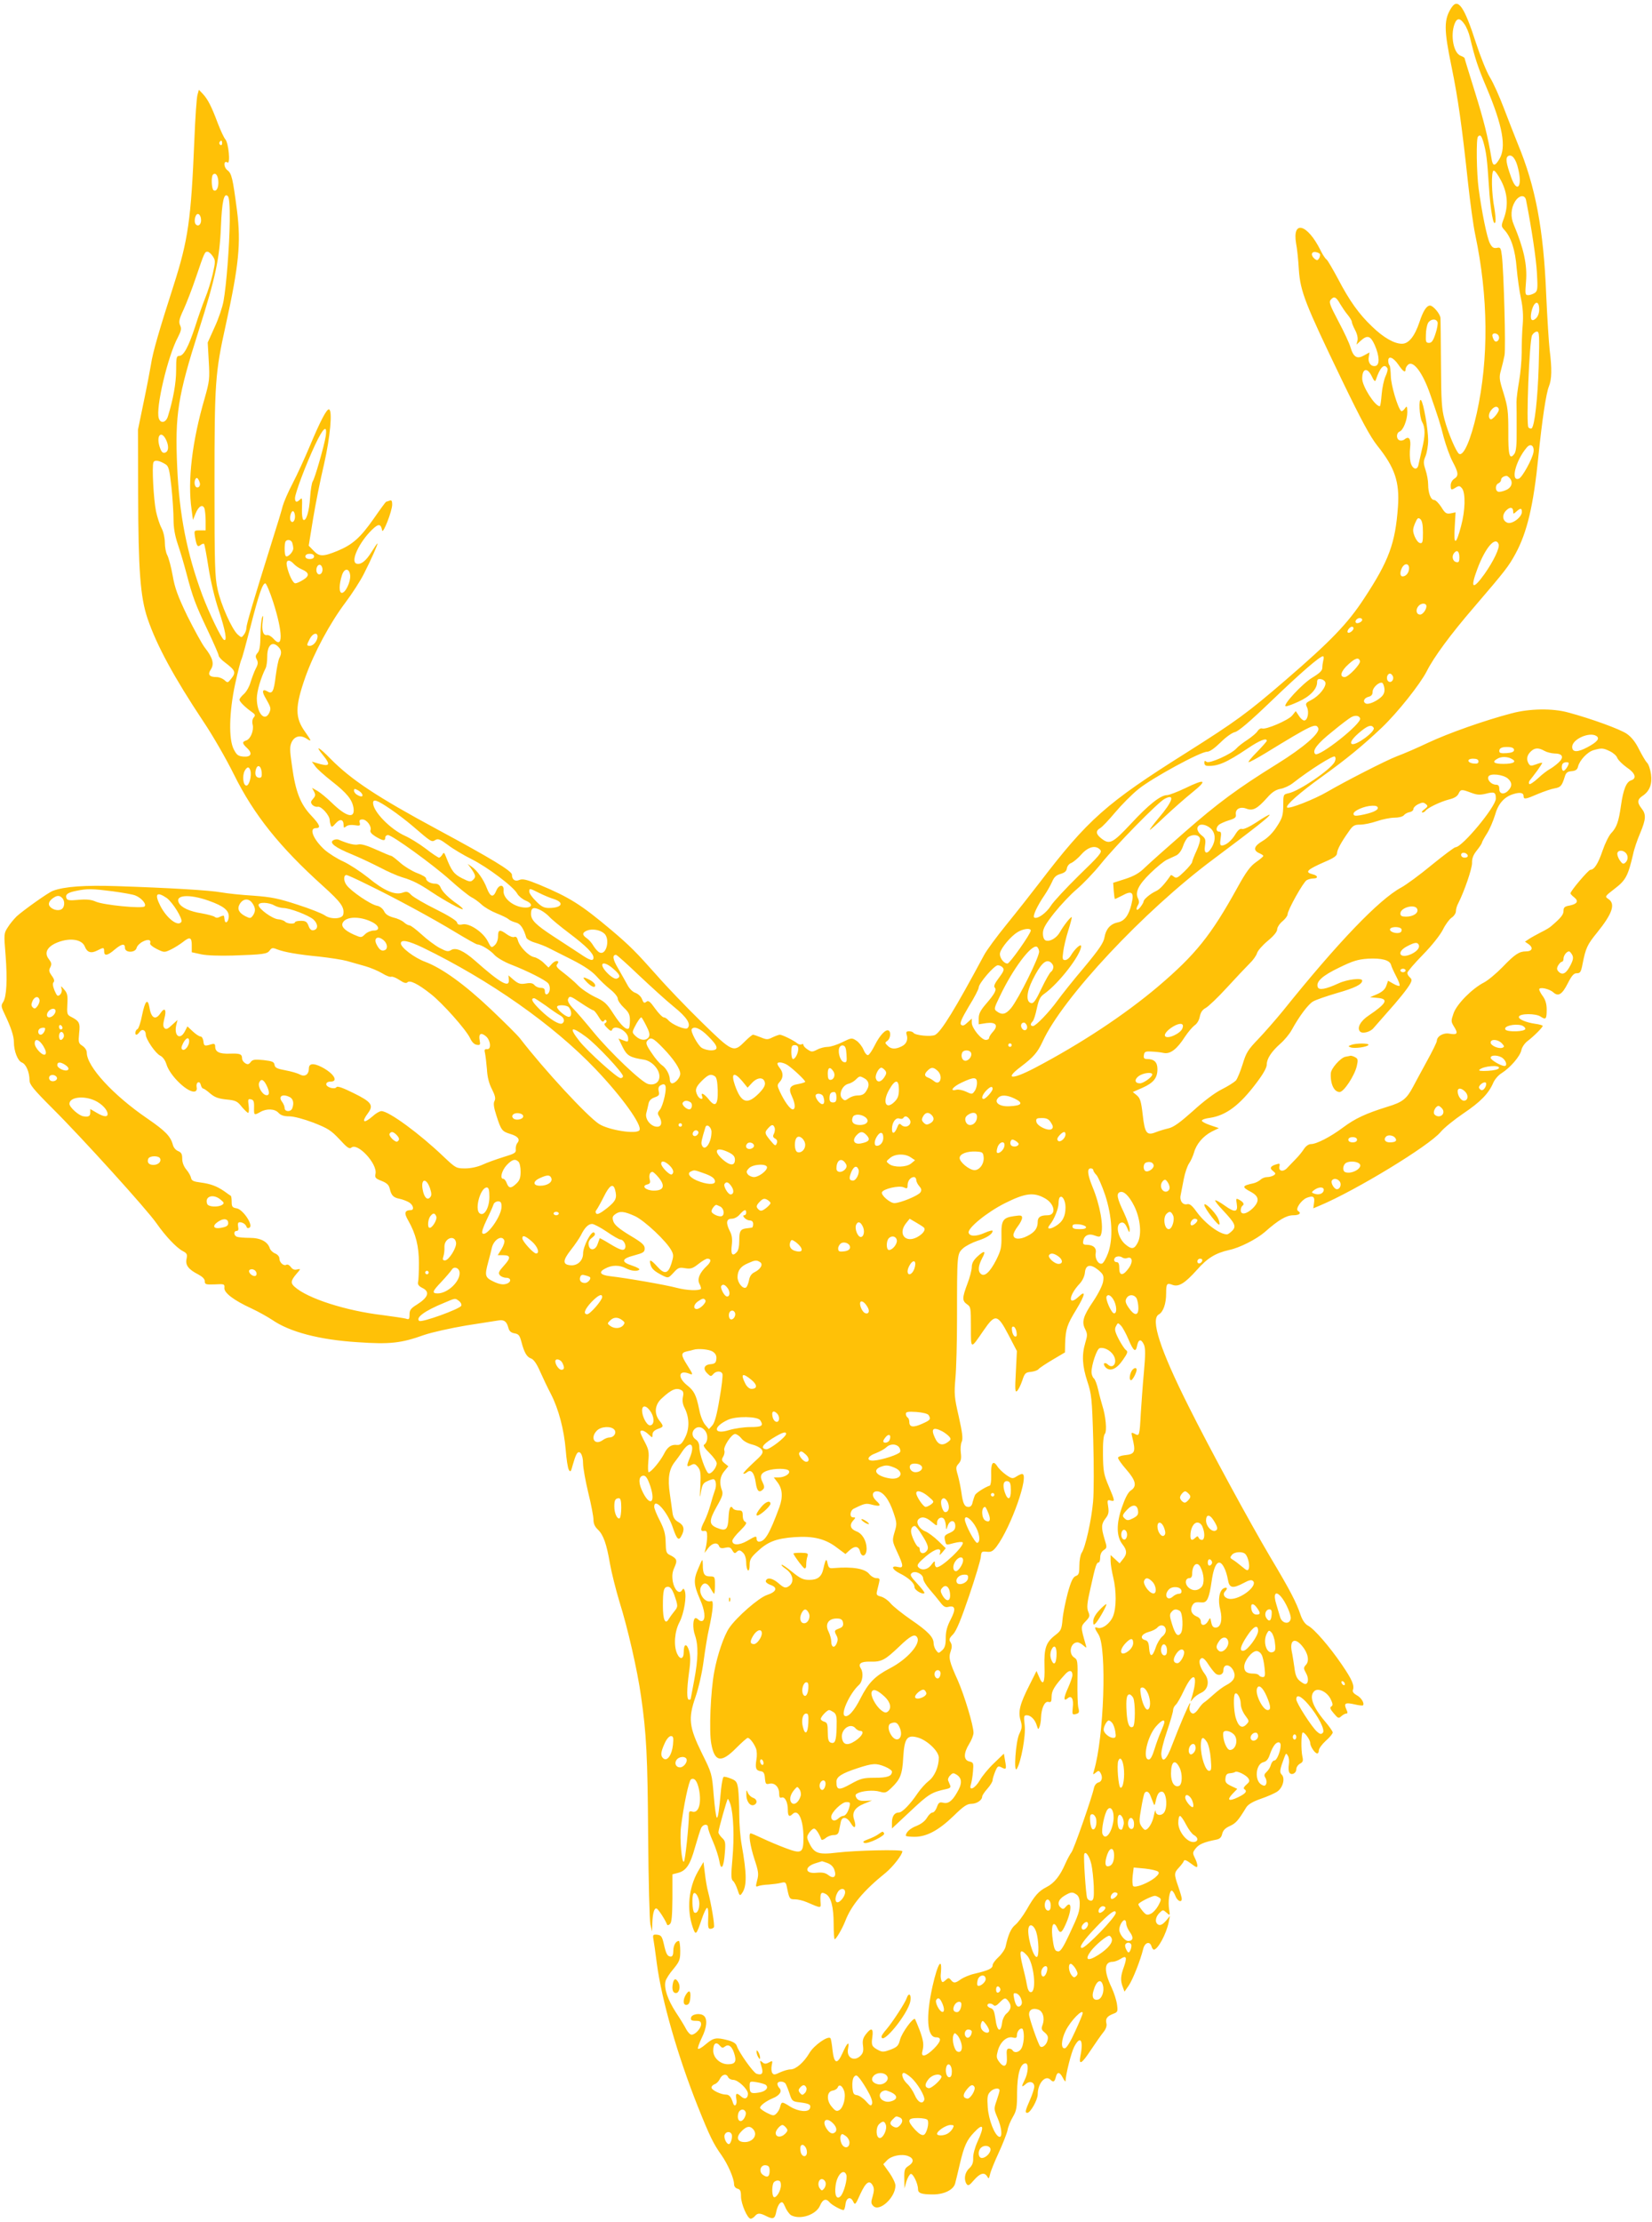 <?xml version="1.0" standalone="no"?>
<!DOCTYPE svg PUBLIC "-//W3C//DTD SVG 20010904//EN"
 "http://www.w3.org/TR/2001/REC-SVG-20010904/DTD/svg10.dtd">
<svg version="1.0" xmlns="http://www.w3.org/2000/svg"
 width="952pt" height="1280pt" viewBox="0 0 952 1280"
 preserveAspectRatio="xMidYMid meet">
<g transform="translate(0,1280) scale(0.1,-0.1)"
fill="#ffc107" stroke="none">
<path d="M8365 12757 c-45 -69 -45 -125 0 -342 37 -180 60 -343 95 -670 12
-110 30 -243 41 -295 76 -360 79 -714 9 -1031 -34 -152 -76 -249 -102 -233
-16 10 -64 122 -84 199 -16 59 -19 109 -20 315 -1 135 -2 255 -3 268 -1 23
-42 72 -60 72 -20 0 -40 -31 -61 -95 -28 -83 -62 -125 -101 -125 -44 0 -106
35 -172 99 -75 71 -131 149 -197 276 -29 54 -58 104 -65 110 -8 5 -24 30 -36
55 -75 150 -163 175 -140 38 6 -29 13 -98 16 -153 9 -125 36 -194 247 -632
114 -236 164 -328 205 -380 101 -126 129 -208 119 -352 -15 -210 -52 -311
-195 -528 -94 -144 -192 -246 -451 -469 -225 -194 -288 -239 -574 -420 -461
-290 -566 -383 -846 -749 -46 -60 -131 -168 -188 -238 -57 -70 -117 -151 -132
-180 -167 -311 -245 -438 -281 -458 -23 -12 -115 -3 -125 12 -3 5 -14 9 -25 9
-16 0 -19 -5 -14 -20 9 -30 -2 -55 -31 -68 -35 -17 -60 -15 -79 5 -16 15 -16
18 -1 28 17 13 22 50 7 59 -16 10 -51 -27 -79 -83 -15 -30 -32 -56 -39 -58 -7
-3 -19 11 -27 31 -8 19 -26 42 -41 52 -26 17 -28 17 -81 -9 -30 -15 -68 -27
-85 -27 -16 0 -44 -7 -60 -16 -28 -14 -33 -14 -55 1 -13 8 -24 20 -24 26 0 6
-5 7 -10 4 -6 -4 -17 -1 -25 5 -20 17 -87 50 -101 50 -6 0 -25 -7 -42 -15 -28
-14 -34 -14 -68 0 -20 8 -40 15 -45 15 -4 0 -26 -18 -48 -40 -64 -64 -69 -62
-249 114 -87 85 -203 206 -257 268 -119 134 -157 172 -261 260 -176 148 -241
189 -418 263 -71 29 -94 34 -112 27 -25 -12 -44 1 -44 30 0 21 -119 93 -425
258 -353 190 -500 288 -620 409 -66 68 -93 82 -46 24 51 -62 42 -72 -38 -47
l-24 7 19 -26 c10 -15 54 -54 96 -87 87 -68 117 -105 125 -153 10 -66 -41 -53
-126 30 -27 26 -63 56 -81 67 l-32 18 12 -22 c9 -18 8 -25 -6 -41 -14 -16 -15
-21 -4 -35 8 -8 22 -13 31 -11 20 5 69 -50 69 -77 0 -8 3 -21 6 -30 5 -12 10
-10 28 11 25 29 46 24 46 -9 0 -17 2 -18 15 -8 9 8 29 10 49 7 30 -5 33 -3 29
14 -4 14 0 19 16 19 24 0 54 -40 46 -62 -4 -10 6 -22 30 -37 43 -25 55 -26 55
-6 0 8 7 15 16 15 24 0 259 -170 359 -260 50 -45 104 -88 120 -97 17 -8 44
-28 60 -43 17 -16 55 -38 85 -50 30 -12 62 -27 70 -34 8 -8 28 -16 43 -20 26
-6 44 -33 60 -87 3 -8 24 -21 48 -28 24 -7 62 -21 84 -33 22 -11 83 -42 137
-69 64 -33 109 -63 135 -92 21 -24 57 -58 81 -77 23 -18 42 -42 42 -52 0 -11
16 -34 35 -52 29 -27 35 -41 35 -73 0 -22 -3 -43 -6 -46 -14 -13 -45 16 -88
82 -39 61 -52 73 -108 99 -35 17 -79 47 -98 67 -19 20 -57 52 -83 72 -36 27
-45 38 -37 48 20 24 -8 27 -29 4 l-20 -22 -28 27 c-15 15 -40 30 -55 33 -32 6
-85 61 -94 98 -4 16 -11 22 -21 18 -8 -3 -27 4 -43 16 -40 29 -50 27 -50 -12
0 -21 -8 -41 -19 -51 -19 -17 -20 -17 -40 22 -27 53 -105 105 -144 98 -22 -5
-30 -2 -34 12 -3 10 -53 41 -122 75 -65 32 -128 69 -141 82 -19 20 -26 22 -51
13 -44 -15 -107 12 -199 88 -43 34 -107 76 -142 92 -36 16 -84 47 -107 67 -66
60 -92 125 -51 125 31 0 24 19 -28 74 -61 65 -89 136 -109 282 -14 95 -14 114
-2 140 17 34 50 42 85 20 31 -21 30 -15 -6 36 -61 84 -61 145 0 319 50 140
142 311 231 429 39 52 86 125 105 163 42 82 84 177 79 177 -2 0 -17 -22 -34
-49 -32 -53 -63 -76 -88 -67 -34 14 17 123 91 195 37 36 51 35 58 -4 4 -26 58
111 58 149 0 22 -4 27 -16 22 -9 -3 -17 -6 -19 -6 -2 0 -33 -42 -69 -94 -79
-113 -124 -153 -211 -189 -83 -34 -105 -34 -138 1 l-28 29 25 154 c14 85 42
226 63 314 36 158 50 311 29 317 -13 4 -50 -66 -111 -212 -29 -69 -73 -165
-99 -215 -26 -49 -51 -108 -57 -130 -5 -22 -32 -110 -59 -195 -111 -355 -150
-486 -150 -506 0 -11 -6 -29 -14 -39 -14 -19 -14 -19 -36 0 -34 31 -97 172
-116 260 -16 71 -18 141 -18 605 0 589 4 642 64 914 77 349 89 476 66 661 -25
191 -31 216 -56 235 -23 18 -22 59 1 44 18 -10 6 111 -12 133 -9 10 -28 52
-44 93 -36 97 -58 139 -86 169 l-23 24 -8 -29 c-5 -16 -13 -132 -18 -259 -19
-462 -36 -577 -119 -837 -83 -258 -121 -388 -131 -457 -6 -36 -25 -136 -43
-221 l-32 -155 1 -370 c1 -436 12 -592 54 -717 52 -154 153 -340 322 -594 52
-77 131 -214 176 -305 115 -232 263 -417 514 -643 103 -93 124 -122 116 -163
-5 -27 -73 -30 -107 -5 -14 10 -84 38 -156 61 -110 36 -149 44 -255 52 -69 4
-152 13 -185 19 -65 12 -299 26 -603 36 -183 6 -300 -2 -367 -27 -26 -9 -169
-111 -209 -147 -15 -15 -39 -43 -51 -63 -23 -35 -23 -39 -13 -160 11 -143 6
-240 -14 -271 -13 -19 -12 -27 10 -72 35 -73 52 -124 52 -159 0 -51 22 -108
46 -117 24 -9 44 -56 44 -102 0 -25 22 -52 133 -163 169 -168 543 -581 598
-660 53 -76 116 -142 152 -161 25 -13 27 -19 22 -45 -8 -36 11 -61 68 -90 24
-13 37 -26 37 -39 0 -18 6 -20 58 -18 54 3 57 2 55 -20 -3 -28 53 -71 155
-118 41 -19 94 -49 120 -66 101 -70 272 -115 492 -129 187 -13 251 -6 385 42
44 15 152 39 240 54 88 14 171 27 185 29 34 6 49 -4 59 -40 5 -21 15 -30 36
-34 24 -4 30 -12 40 -50 16 -61 31 -87 56 -95 14 -5 32 -30 51 -74 16 -36 44
-95 63 -131 44 -86 75 -203 85 -321 4 -53 12 -105 18 -115 9 -15 12 -12 22 26
7 25 16 53 22 63 16 31 38 1 38 -52 0 -26 14 -102 30 -169 17 -68 30 -138 30
-156 0 -22 8 -40 25 -56 32 -30 51 -84 70 -197 9 -51 34 -150 55 -220 47 -149
103 -393 124 -543 31 -215 38 -346 41 -805 2 -259 8 -488 13 -510 l10 -40 1
45 c2 59 11 92 25 87 9 -3 48 -62 60 -92 2 -6 9 -5 17 3 10 9 13 48 14 149 l0
137 31 8 c48 12 71 46 99 147 15 52 31 103 36 113 12 22 39 24 39 2 0 -9 13
-46 29 -82 16 -37 32 -87 36 -110 10 -62 26 -39 32 45 5 60 3 70 -16 87 -11
11 -21 25 -21 32 0 15 48 186 54 192 2 2 9 -12 15 -30 18 -57 23 -189 12 -312
-9 -98 -8 -121 3 -130 8 -6 19 -29 26 -50 11 -35 14 -38 25 -22 30 40 29 112
-1 280 -8 43 -14 122 -14 176 0 53 -3 118 -6 144 -6 42 -11 49 -41 61 -20 8
-39 13 -43 10 -5 -3 -11 -36 -15 -73 -11 -124 -17 -162 -24 -162 -4 0 -12 57
-18 127 -10 127 -11 129 -68 244 -75 153 -80 200 -37 325 18 52 38 139 47 209
9 66 22 147 30 180 24 109 29 168 14 163 -37 -14 -78 46 -59 83 15 28 37 23
55 -11 9 -16 18 -30 20 -30 3 0 5 23 5 50 0 48 -1 50 -29 50 -32 0 -41 14 -41
68 -1 37 -1 37 -26 -22 -29 -67 -27 -93 11 -181 26 -59 32 -109 14 -121 -6 -3
-16 -1 -22 5 -6 6 -14 11 -18 11 -16 0 -19 -58 -4 -99 20 -59 19 -135 -5 -261
-11 -58 -20 -106 -20 -107 0 -2 -4 -3 -10 -3 -13 0 -13 57 1 160 9 62 8 92 0
122 -14 45 -31 41 -31 -8 0 -41 -21 -46 -38 -9 -21 46 -15 128 14 182 26 51
42 148 30 180 -6 15 -8 15 -16 3 -16 -25 -44 2 -53 51 -5 33 -3 54 10 82 18
40 14 50 -28 71 -19 9 -22 19 -23 72 -1 48 -8 74 -33 124 -18 34 -33 71 -33
81 0 57 77 -29 107 -119 23 -68 34 -79 49 -50 21 37 16 62 -15 80 -21 11 -31
26 -35 50 -2 18 -10 69 -16 114 -13 89 -5 141 29 184 11 14 31 41 43 60 46 68
76 42 43 -37 -20 -48 -19 -56 7 -42 18 10 24 8 40 -11 15 -19 17 -36 14 -109
-3 -47 -3 -72 0 -56 9 62 14 72 39 83 14 7 30 12 35 12 16 0 21 -37 9 -66 -6
-16 -17 -53 -25 -82 -8 -29 -23 -70 -34 -92 -25 -48 -25 -62 -2 -58 13 2 17
-4 17 -32 0 -19 -4 -48 -8 -65 l-7 -30 21 28 c23 30 54 36 63 11 4 -11 14 -14
35 -9 24 5 32 2 41 -15 9 -16 15 -19 23 -11 15 15 23 14 41 -5 9 -9 16 -32 16
-54 0 -21 5 -42 10 -45 6 -4 10 9 10 31 0 30 7 43 43 76 60 57 108 76 213 84
110 8 181 -9 249 -62 l47 -35 22 20 c30 28 54 27 62 -5 10 -40 39 -27 38 18
-1 45 -26 86 -60 98 -33 13 -40 36 -19 60 17 19 17 20 1 20 -22 0 -18 39 4 50
63 31 70 33 109 22 45 -11 51 -4 21 23 -28 26 -26 55 4 55 34 0 70 -47 95
-123 20 -59 20 -66 6 -112 -14 -49 -14 -51 15 -114 37 -79 38 -95 6 -87 -43
11 -38 -12 6 -35 55 -27 88 -58 88 -81 0 -17 47 -45 57 -34 3 3 -16 27 -41 54
-38 41 -44 51 -32 61 20 17 66 -6 66 -32 0 -11 17 -39 38 -63 20 -23 48 -57
61 -74 17 -23 29 -30 44 -26 42 11 47 -11 16 -71 -21 -40 -29 -69 -29 -107 0
-41 -5 -57 -21 -72 -20 -18 -21 -18 -35 1 -8 10 -14 29 -14 41 0 34 -34 69
-131 135 -49 34 -102 76 -117 94 -15 18 -40 35 -56 39 -24 6 -27 11 -22 31 3
14 9 36 12 50 5 21 3 25 -16 25 -12 0 -31 11 -41 24 -25 31 -95 43 -204 34
-26 -3 -30 1 -36 27 -6 32 -12 25 -24 -30 -10 -47 -33 -65 -81 -65 -35 0 -51
7 -99 46 -31 25 -58 44 -61 41 -3 -2 7 -12 20 -21 49 -32 57 -84 16 -106 -15
-8 -26 -4 -54 21 -35 30 -66 35 -73 13 -2 -7 10 -17 27 -23 44 -15 35 -40 -20
-58 -48 -16 -176 -128 -218 -190 -30 -44 -68 -154 -86 -252 -21 -111 -31 -344
-17 -416 19 -104 57 -111 142 -25 33 33 63 60 68 60 11 0 35 -30 47 -60 6 -14
7 -43 3 -65 -8 -49 -3 -63 24 -67 17 -2 23 -11 25 -41 3 -33 6 -36 26 -31 30
7 56 -19 56 -56 0 -21 4 -28 14 -24 19 7 36 -26 36 -70 0 -37 8 -44 27 -25 33
33 63 -32 63 -137 0 -88 -11 -94 -103 -59 -40 15 -100 40 -133 56 -34 16 -64
29 -68 29 -14 0 -4 -69 21 -147 24 -72 26 -88 16 -124 -9 -36 -9 -39 6 -33 9
4 36 8 61 9 25 2 57 6 71 10 25 6 28 4 34 -27 13 -65 15 -68 46 -68 16 0 46
-7 67 -16 89 -38 83 -38 80 6 -2 47 4 55 30 41 31 -16 46 -76 46 -173 0 -49 3
-88 6 -88 8 0 43 59 61 105 35 91 106 176 233 278 42 35 96 104 96 124 0 11
-268 5 -377 -8 -107 -13 -131 -5 -160 56 -15 31 -15 36 1 60 10 14 23 24 29
22 11 -3 29 -32 40 -62 2 -5 13 -2 24 7 11 10 32 18 46 18 20 0 28 6 32 25 3
14 7 36 10 50 7 35 36 31 59 -8 21 -37 33 -22 18 22 -14 41 4 70 58 92 l45 18
-39 -2 c-27 -1 -41 3 -50 16 -8 14 -8 20 3 26 25 16 95 22 131 11 31 -9 37 -7
68 23 50 48 62 77 67 174 7 113 22 133 87 114 54 -17 118 -79 118 -115 0 -52
-24 -108 -58 -134 -18 -14 -47 -46 -64 -71 -43 -64 -89 -111 -108 -111 -25 0
-40 -21 -40 -58 l0 -34 108 101 c104 98 121 108 205 126 20 4 27 10 23 20 -3
8 -9 21 -12 29 -3 7 2 21 12 30 14 15 19 15 38 3 31 -21 31 -52 1 -102 -29
-51 -52 -67 -83 -58 -18 4 -24 -1 -33 -26 -6 -17 -17 -31 -25 -31 -8 0 -23
-14 -32 -30 -11 -19 -33 -36 -60 -47 -37 -14 -62 -37 -62 -57 0 -3 23 -6 50
-6 70 0 139 37 226 121 56 55 77 69 102 69 30 0 62 21 62 42 0 6 13 26 30 45
16 18 30 40 30 49 0 8 7 30 15 50 13 31 17 34 36 24 28 -15 30 -11 21 38 l-7
41 -56 -54 c-32 -30 -69 -75 -83 -100 -28 -48 -65 -64 -51 -23 4 13 10 46 12
74 4 49 3 52 -21 58 -34 8 -34 47 -1 101 14 22 25 51 25 64 0 42 -52 214 -90
301 -49 108 -55 132 -41 170 8 23 7 36 -1 50 -11 16 -8 24 15 47 19 21 45 84
91 219 36 105 66 206 68 225 3 32 5 34 34 31 26 -3 36 3 57 30 84 112 191 418
147 418 -6 0 -21 -7 -33 -15 -21 -13 -26 -13 -58 9 -20 14 -44 37 -53 52 -24
36 -37 16 -34 -55 1 -30 -3 -56 -8 -58 -28 -9 -79 -42 -85 -54 -4 -8 -10 -26
-14 -41 -3 -19 -12 -28 -24 -28 -23 0 -32 19 -41 85 -4 28 -13 71 -20 97 -13
43 -12 49 4 67 14 16 17 30 13 62 -3 23 -1 52 5 64 8 18 4 52 -17 146 -26 112
-27 130 -19 223 5 56 9 209 9 341 0 374 0 372 34 404 15 14 54 34 84 44 54 17
87 39 87 57 0 5 -20 0 -45 -11 -49 -22 -86 -22 -93 0 -8 26 106 119 210 171
116 58 165 64 229 28 58 -32 68 -98 15 -98 -40 0 -56 -11 -56 -37 0 -38 -17
-61 -61 -83 -43 -22 -79 -19 -79 7 0 9 11 31 25 49 14 18 25 40 25 49 0 15 -7
16 -47 10 -64 -9 -74 -24 -72 -115 1 -66 -3 -82 -30 -137 -36 -70 -67 -99 -88
-81 -19 15 -16 47 7 91 24 44 13 47 -29 8 -21 -20 -31 -38 -31 -59 0 -16 -11
-60 -25 -96 -31 -82 -31 -99 -2 -119 21 -14 22 -21 22 -130 0 -132 -3 -131 72
-22 68 99 81 97 144 -23 l49 -94 -6 -121 c-6 -103 -4 -120 7 -109 8 7 21 34
30 60 14 43 19 47 50 50 19 2 39 9 44 16 6 7 42 31 81 54 l71 42 1 53 c3 82
11 107 65 195 50 83 56 114 14 74 -64 -60 -60 5 4 73 17 18 29 44 31 65 4 46
33 51 78 14 28 -24 32 -32 27 -65 -3 -21 -26 -68 -56 -113 -60 -88 -69 -121
-47 -163 13 -27 13 -35 0 -78 -21 -70 -17 -134 12 -222 24 -73 27 -96 34 -338
4 -143 4 -303 -1 -355 -9 -104 -44 -263 -66 -295 -7 -11 -13 -43 -13 -73 0
-44 -3 -54 -21 -60 -16 -7 -27 -29 -46 -98 -13 -49 -27 -117 -30 -152 -5 -57
-9 -65 -40 -89 -55 -42 -67 -75 -64 -181 3 -98 -8 -118 -32 -59 l-14 32 -40
-80 c-56 -110 -67 -154 -52 -204 10 -34 9 -45 -7 -78 -21 -42 -34 -234 -14
-201 24 39 52 191 45 250 -6 53 -5 58 12 58 23 0 48 -25 58 -60 8 -24 8 -24
16 -5 4 11 8 34 8 51 2 54 21 96 42 91 16 -4 19 1 19 30 0 34 16 61 78 129 24
27 42 24 42 -5 0 -10 -12 -44 -26 -75 -26 -57 -26 -79 -1 -58 22 19 35 -5 29
-53 -4 -41 -3 -43 18 -38 19 5 21 10 14 37 -4 17 -6 86 -5 153 2 114 1 123
-18 135 -36 22 -22 88 18 88 8 0 23 -8 34 -18 19 -16 19 -16 14 3 -30 104 -30
106 -1 136 24 25 26 31 15 56 -9 23 -7 48 14 139 28 127 34 144 46 144 5 0 9
13 9 29 0 18 8 34 20 42 20 13 20 16 5 64 -20 67 -19 87 6 119 17 22 20 35 15
68 -6 37 -5 40 14 35 26 -7 26 -5 -11 83 -28 66 -32 86 -33 181 -1 69 3 111
11 120 13 16 5 103 -15 164 -5 17 -16 56 -23 88 -7 31 -18 62 -26 68 -7 6 -13
23 -13 36 0 41 30 131 46 137 22 8 61 -10 79 -38 28 -42 0 -87 -33 -54 -6 6
-15 8 -19 5 -4 -4 0 -15 9 -24 26 -25 63 -9 99 44 28 40 30 48 17 57 -8 6 -27
35 -42 64 -22 43 -24 56 -15 73 11 21 11 21 29 3 10 -11 29 -46 43 -79 29 -69
42 -78 50 -35 8 37 23 39 39 5 9 -20 9 -58 0 -158 -7 -73 -14 -179 -18 -237
-7 -132 -8 -134 -35 -119 -20 10 -21 9 -15 -16 22 -89 18 -101 -43 -107 -19
-2 -36 -8 -38 -14 -2 -6 19 -36 47 -68 56 -64 63 -97 27 -121 -16 -10 -33 -43
-51 -95 -34 -96 -33 -170 2 -215 27 -34 28 -56 3 -86 l-19 -24 -26 24 -26 24
0 -34 c0 -19 7 -61 15 -94 19 -80 19 -175 -1 -225 -17 -42 -63 -76 -90 -66
-19 7 -18 -1 7 -40 48 -79 31 -591 -27 -784 -7 -23 -6 -24 10 -11 15 13 19 13
27 0 15 -24 10 -51 -11 -56 -12 -3 -23 -17 -26 -32 -12 -57 -117 -357 -130
-371 -7 -9 -23 -38 -35 -65 -30 -70 -64 -112 -107 -134 -47 -24 -70 -50 -116
-131 -21 -36 -50 -75 -65 -87 -25 -20 -41 -56 -56 -125 -3 -15 -21 -42 -40
-60 -19 -17 -35 -39 -35 -48 0 -19 -25 -30 -105 -49 -27 -6 -62 -21 -77 -31
-33 -24 -42 -25 -58 -5 -12 14 -15 14 -31 -1 -16 -14 -19 -14 -24 -2 -3 7 -5
23 -4 33 11 109 -16 72 -47 -65 -40 -179 -32 -295 20 -295 34 0 29 -24 -12
-65 -45 -45 -76 -53 -67 -17 10 39 7 61 -15 122 -13 33 -25 62 -27 65 -11 11
-75 -78 -86 -117 -9 -36 -16 -44 -55 -59 -38 -14 -47 -15 -70 -3 -38 20 -42
28 -35 76 7 51 -6 56 -37 16 -17 -22 -21 -37 -17 -66 4 -29 1 -43 -14 -58 -37
-37 -83 -11 -72 41 9 47 -5 35 -32 -26 -31 -69 -49 -62 -58 21 -3 30 -8 59
-11 64 -12 19 -96 -40 -122 -85 -32 -54 -78 -94 -109 -94 -14 0 -40 -8 -60
-17 -31 -15 -37 -15 -45 -3 -5 8 -6 27 -3 43 6 28 5 29 -16 17 -17 -9 -26 -9
-37 1 -17 14 -17 13 -5 -28 11 -36 2 -48 -29 -38 -19 6 -102 123 -114 160 -4
14 -21 25 -51 33 -68 18 -83 15 -128 -23 -23 -20 -43 -31 -45 -25 -2 5 8 33
22 62 29 58 34 109 12 127 -21 18 -70 10 -74 -11 -3 -14 3 -18 27 -18 24 0 31
-4 31 -20 0 -23 -33 -60 -55 -60 -8 0 -22 15 -31 32 -9 18 -36 62 -60 98 -46
71 -69 138 -59 178 3 13 24 46 46 71 35 43 39 53 39 104 0 31 -4 57 -8 57 -18
0 -32 -26 -32 -57 0 -22 -5 -33 -14 -33 -20 0 -28 15 -41 74 -10 42 -15 49
-38 52 -23 2 -26 0 -22 -24 3 -15 12 -79 20 -142 28 -211 120 -532 236 -823
70 -175 90 -215 136 -280 37 -52 73 -135 73 -168 0 -12 8 -23 20 -26 16 -4 20
-14 20 -44 0 -43 37 -129 56 -129 6 0 17 7 24 15 16 19 29 19 68 -1 39 -19 48
-14 56 30 4 19 13 39 21 46 13 10 17 6 30 -23 8 -20 24 -41 34 -47 53 -28 145
3 167 57 15 35 34 42 54 18 12 -15 66 -45 81 -45 4 0 9 15 11 32 4 40 30 49
45 16 10 -21 13 -18 41 45 32 69 53 83 72 47 8 -15 7 -31 -1 -60 -11 -35 -10
-43 4 -57 35 -35 127 49 127 118 0 14 -16 47 -35 74 l-35 49 21 22 c25 27 85
39 122 25 34 -13 35 -36 2 -57 -22 -14 -25 -23 -24 -73 l1 -56 11 39 c7 22 18
41 25 44 13 4 42 -55 42 -87 0 -24 19 -31 87 -31 63 0 117 26 127 63 3 12 16
63 27 112 25 105 40 138 82 182 54 58 62 38 20 -53 -15 -33 -26 -73 -25 -94 1
-27 -5 -43 -23 -60 -26 -24 -32 -64 -15 -90 9 -12 16 -9 43 23 35 40 60 47 76
20 8 -15 10 -13 16 12 3 17 26 73 50 125 24 52 47 111 51 130 3 19 17 54 31
77 21 36 24 54 24 141 1 106 19 167 49 167 19 0 15 -56 -6 -97 -19 -37 -18
-44 6 -23 23 21 50 13 50 -14 0 -11 -11 -46 -25 -77 -27 -62 -30 -74 -15 -74
18 0 60 75 60 107 0 63 44 113 73 84 17 -17 24 -13 31 14 8 33 22 32 40 -2 8
-16 15 -25 16 -21 2 43 33 165 50 198 35 68 55 40 36 -52 -11 -57 7 -47 61 35
26 39 58 85 71 101 15 18 21 37 18 50 -7 28 3 42 38 56 27 10 28 13 23 53 -3
24 -17 68 -31 98 -46 97 -44 149 6 149 10 0 30 7 44 16 35 23 40 11 21 -44
-20 -54 -21 -80 -7 -117 l10 -27 25 36 c23 34 67 145 83 211 9 36 37 45 47 16
3 -12 10 -21 14 -21 23 0 72 90 86 159 l7 35 -24 -29 c-17 -19 -30 -26 -41
-22 -23 9 -21 43 4 68 20 20 21 20 41 2 21 -18 21 -18 15 20 -7 44 2 107 15
107 5 0 15 -14 21 -30 11 -30 37 -42 37 -17 0 7 -9 38 -20 70 -25 72 -25 79 4
110 13 14 26 31 28 38 3 9 16 4 41 -15 30 -23 37 -25 37 -12 0 9 -7 30 -15 45
-13 27 -13 31 6 55 18 23 48 36 120 50 19 4 28 14 32 33 5 20 17 33 44 45 35
16 48 31 95 108 11 17 38 33 84 49 38 13 81 32 95 42 32 22 46 76 25 97 -14
14 -11 30 16 102 9 23 10 23 20 6 6 -10 8 -33 5 -50 -3 -18 -2 -39 3 -46 11
-18 40 -5 40 19 0 11 9 25 21 32 17 9 20 16 14 42 -8 36 -7 129 1 137 8 8 44
-40 44 -59 0 -20 27 -61 41 -61 5 0 9 8 9 18 0 10 18 35 40 55 22 19 40 41 40
48 0 6 -20 35 -44 63 -73 86 -94 148 -61 176 23 19 73 -6 93 -47 13 -27 14
-36 4 -42 -10 -6 -7 -16 14 -40 24 -29 28 -31 44 -16 9 8 22 15 28 15 9 0 9 6
0 25 -15 34 -6 40 47 28 24 -6 46 -8 49 -6 11 11 -10 45 -35 58 -18 10 -26 20
-23 30 10 26 -4 60 -63 146 -70 103 -159 206 -195 225 -17 9 -32 30 -43 61
-25 74 -59 140 -173 331 -126 213 -353 632 -473 872 -164 327 -221 502 -171
529 25 14 42 61 42 121 0 56 4 62 37 49 35 -13 71 9 140 86 61 69 107 97 186
115 62 13 157 62 205 103 79 70 125 97 164 97 36 0 49 12 28 25 -17 10 17 61
49 75 38 15 49 8 43 -30 l-4 -30 38 16 c207 87 631 345 696 424 18 22 77 70
130 106 100 67 147 116 173 177 8 19 30 45 49 56 49 31 106 97 113 132 3 16
19 40 35 52 36 27 88 79 88 88 0 3 -20 9 -44 12 -54 8 -98 27 -93 41 6 19 96
19 124 1 31 -21 36 -16 36 40 0 31 -7 55 -21 75 -12 16 -22 34 -22 41 0 16 58
4 81 -17 29 -26 51 -12 83 51 24 47 36 60 53 59 19 0 24 7 33 55 18 91 27 110
84 180 88 109 107 165 64 193 -21 14 -20 15 38 60 63 48 76 74 105 198 6 30
25 85 41 122 33 79 35 107 8 141 -27 34 -25 53 6 73 40 27 56 67 48 125 -4 28
-14 58 -23 66 -9 9 -29 44 -46 77 -20 41 -43 70 -70 89 -39 27 -207 88 -338
123 -90 25 -223 23 -327 -5 -153 -40 -363 -114 -480 -169 -63 -30 -144 -65
-180 -78 -63 -24 -299 -145 -402 -205 -72 -42 -220 -101 -231 -90 -11 11 72
85 202 178 139 100 233 177 344 282 91 87 220 249 259 325 40 80 138 213 270
366 186 217 201 237 241 310 67 123 104 279 132 560 22 216 45 367 61 405 16
40 18 99 4 209 -5 45 -14 189 -20 321 -15 375 -62 622 -163 865 -21 52 -58
147 -82 210 -24 63 -59 142 -79 174 -20 33 -56 123 -81 200 -67 208 -103 259
-140 203z m74 -96 c11 -15 26 -50 32 -77 29 -120 44 -167 94 -285 95 -224 117
-348 75 -416 -26 -43 -38 -42 -45 5 -21 126 -44 217 -96 384 -32 103 -59 190
-59 193 0 3 -10 9 -23 14 -40 15 -59 113 -36 180 14 39 32 40 58 2z m109 -678
c17 -60 22 -99 32 -253 8 -139 28 -248 38 -206 2 10 -1 44 -6 75 -17 87 -19
214 -5 218 7 3 26 -24 44 -59 37 -72 42 -143 15 -217 -16 -42 -15 -45 3 -65
39 -42 63 -116 71 -220 5 -56 16 -135 25 -176 11 -52 14 -98 10 -150 -4 -41
-6 -113 -6 -160 0 -47 -7 -121 -15 -166 -8 -45 -15 -99 -15 -120 1 -21 1 -93
1 -159 1 -88 -3 -125 -13 -139 -28 -38 -36 -9 -35 127 0 118 -3 142 -27 221
-26 82 -27 93 -15 135 7 25 16 63 20 84 8 39 -4 478 -15 573 -6 47 -8 51 -30
46 -18 -3 -27 3 -39 26 -17 32 -47 181 -65 315 -12 87 -15 290 -4 300 13 14
20 6 31 -30z m-7268 -9 c0 -8 -5 -12 -10 -9 -6 4 -8 11 -5 16 9 14 15 11 15
-7z m7469 -147 c26 -105 -8 -143 -41 -47 -29 81 -33 111 -17 121 22 13 45 -16
58 -74z m-7491 -68 c3 -38 -10 -65 -27 -55 -12 8 -15 78 -4 90 14 14 28 -2 31
-35z m66 -232 c-2 -145 -19 -368 -36 -462 -6 -33 -28 -100 -51 -149 l-40 -89
6 -108 c6 -101 4 -115 -23 -211 -73 -249 -100 -478 -76 -643 l8 -60 15 37 c17
42 40 56 51 30 3 -9 7 -42 7 -72 l0 -55 -33 0 c-34 0 -34 0 -28 -39 9 -51 15
-60 32 -45 8 6 17 9 20 6 3 -3 14 -63 25 -133 12 -77 35 -176 59 -248 39 -117
51 -184 30 -171 -16 10 -84 151 -124 257 -89 240 -133 463 -145 740 -13 300 3
404 125 787 96 301 120 416 127 594 6 149 18 200 40 177 8 -7 12 -55 11 -143z
m7470 121 c32 -161 59 -342 63 -422 5 -88 4 -101 -12 -113 -11 -7 -28 -13 -38
-13 -18 0 -19 5 -13 78 8 96 -13 191 -71 329 -19 44 -16 93 7 131 23 38 57 43
64 10z m-7636 -107 c5 -29 -13 -50 -29 -34 -15 15 -3 66 14 60 7 -2 14 -14 15
-26z m68 -217 c16 -24 16 -30 0 -102 -10 -42 -29 -104 -43 -137 -13 -33 -40
-107 -58 -165 -39 -119 -67 -170 -92 -170 -16 0 -18 -10 -18 -83 0 -73 -17
-167 -47 -264 -11 -38 -43 -45 -53 -12 -19 58 52 358 110 466 19 37 22 50 13
69 -9 20 -6 36 21 93 17 38 49 120 70 183 50 147 51 148 67 148 7 0 21 -12 30
-26z m6381 11 c1 -5 -1 -16 -6 -24 -8 -12 -12 -12 -25 -2 -24 20 -20 43 6 39
12 -2 23 -7 25 -13z m116 -286 c11 -18 30 -47 43 -62 13 -16 24 -34 24 -40 0
-7 9 -29 19 -48 12 -22 17 -46 14 -60 l-6 -24 25 23 c38 34 56 28 80 -25 28
-64 30 -116 4 -121 -26 -5 -45 21 -38 53 l4 25 -31 -17 c-40 -23 -61 -11 -78
45 -6 23 -38 91 -70 151 -50 95 -56 111 -44 125 19 22 31 16 54 -25z m1147
-33 c0 -20 -8 -40 -19 -50 -24 -22 -35 -7 -26 37 14 63 45 73 45 13z m-586
-71 c3 -9 -2 -39 -12 -68 -13 -40 -22 -52 -37 -52 -17 0 -20 6 -18 46 0 26 6
56 12 68 14 24 46 28 55 6z m583 -257 c-6 -187 -23 -337 -40 -355 -4 -3 -12
-2 -19 5 -14 14 5 500 21 531 7 12 19 21 28 21 14 0 15 -21 10 -202z m-230
176 c8 -22 -15 -43 -27 -24 -5 8 -10 21 -10 28 0 17 30 15 37 -4z m-579 -164
c28 -41 42 -50 42 -26 0 7 7 19 15 26 30 25 84 -48 126 -169 47 -135 59 -171
79 -251 13 -47 35 -109 51 -139 34 -64 36 -82 9 -99 -11 -7 -20 -23 -20 -37 0
-29 3 -30 31 -12 17 10 22 9 35 -7 20 -28 18 -126 -6 -215 -29 -112 -44 -115
-37 -9 l5 87 -28 -6 c-25 -4 -32 0 -54 36 -15 23 -33 41 -41 41 -20 0 -35 40
-35 90 0 22 -7 59 -15 83 -13 40 -13 49 0 80 8 20 15 61 15 91 0 63 -27 217
-41 231 -15 15 -10 -97 6 -125 19 -33 19 -79 -1 -159 -8 -36 -17 -76 -20 -89
-7 -35 -37 -24 -46 18 -4 19 -5 56 -2 81 6 50 -6 69 -31 49 -8 -7 -22 -10 -30
-6 -20 7 -19 42 0 50 22 8 45 68 45 113 -1 35 -2 37 -15 19 -8 -11 -18 -17
-21 -13 -20 19 -58 149 -59 199 -1 32 -4 61 -8 64 -4 4 -7 16 -7 26 0 31 29
20 58 -22z m-63 -21 c4 -5 -1 -26 -11 -47 -9 -20 -19 -67 -22 -104 -3 -37 -7
-68 -11 -68 -28 1 -101 115 -101 159 0 59 29 67 55 14 12 -26 19 -33 23 -23
24 74 49 99 67 69z m642 -235 c5 -15 -37 -65 -48 -59 -14 9 -11 37 8 57 17 19
34 20 40 2z m-6760 -156 c-8 -54 -63 -245 -75 -261 -5 -7 -12 -48 -15 -92 -5
-82 -23 -139 -39 -129 -5 3 -9 29 -8 58 2 69 2 72 -12 58 -18 -18 -28 -15 -28
8 0 28 62 193 116 308 47 100 71 120 61 50z m-917 -28 c15 -36 10 -64 -12 -68
-12 -2 -20 8 -29 37 -20 68 14 95 41 31z m7877 -65 c-7 -40 -65 -145 -84 -152
-50 -19 -19 104 45 179 22 27 45 11 39 -27z m-7882 -70 c17 -11 22 -31 33
-131 7 -66 12 -150 12 -187 0 -47 8 -92 24 -140 14 -40 36 -115 50 -168 37
-141 52 -180 122 -328 35 -74 64 -140 64 -147 0 -7 17 -26 38 -41 59 -45 64
-56 33 -94 -18 -23 -20 -23 -38 -6 -11 9 -30 17 -44 17 -43 0 -54 14 -34 44
21 32 11 68 -35 126 -16 21 -61 103 -100 181 -55 114 -73 163 -85 234 -9 50
-23 102 -31 117 -8 14 -14 47 -14 73 0 26 -8 62 -19 83 -11 20 -25 64 -32 97
-14 68 -24 258 -15 281 6 17 34 12 71 -11z m7743 -77 c24 -24 14 -57 -20 -71
-18 -8 -39 -12 -45 -9 -18 6 -16 41 2 48 8 4 15 12 15 19 0 12 13 22 31 24 3
1 10 -4 17 -11z m-7546 -32 c4 -23 -20 -34 -28 -12 -8 21 4 52 15 40 5 -5 11
-18 13 -28z m7568 -163 c0 -15 2 -14 18 0 24 22 32 21 32 -2 0 -30 -56 -72
-83 -62 -29 11 -33 45 -7 71 22 22 40 19 40 -7z m-7020 -28 c0 -27 -15 -41
-25 -25 -10 16 4 62 15 55 6 -3 10 -17 10 -30z m6500 -92 c0 -55 -2 -64 -17
-61 -10 2 -23 19 -31 39 -12 31 -11 41 2 74 14 32 18 35 31 25 10 -9 15 -32
15 -77z m-6516 -59 c3 -9 6 -24 6 -33 0 -21 -33 -54 -43 -44 -9 8 -9 78 0 86
11 12 31 7 37 -9z m6952 -8 c8 -21 -29 -98 -81 -172 -69 -96 -84 -84 -41 30
46 123 104 189 122 142z m-226 -77 c0 -24 -4 -30 -17 -27 -22 4 -29 34 -13 53
17 21 30 9 30 -26z m-6600 6 c0 -9 -9 -15 -25 -15 -16 0 -25 6 -25 15 0 9 9
15 25 15 16 0 25 -6 25 -15z m-116 -44 c10 -11 30 -24 46 -31 42 -18 45 -37 7
-60 -17 -11 -38 -20 -45 -20 -14 0 -39 52 -49 101 -7 35 14 40 41 10z m164
-25 c2 -10 -1 -23 -7 -29 -16 -16 -34 6 -26 33 8 24 28 22 33 -4z m6262 1 c0
-25 -17 -47 -37 -47 -16 0 -17 24 -3 51 15 27 40 24 40 -4z m-6102 -42 c3 -36
-27 -100 -48 -100 -17 0 -17 48 1 103 14 42 43 40 47 -3z m-444 -152 c57 -178
58 -277 2 -212 -12 13 -28 23 -38 21 -22 -4 -31 28 -24 81 4 30 3 36 -3 22 -5
-11 -10 -58 -10 -104 -1 -62 -5 -89 -17 -102 -12 -14 -13 -22 -4 -38 8 -16 7
-28 -6 -52 -9 -17 -22 -53 -30 -78 -7 -26 -25 -57 -39 -69 -14 -12 -25 -27
-25 -32 0 -12 34 -45 71 -71 20 -14 22 -19 11 -32 -8 -9 -10 -26 -6 -41 8 -33
-12 -83 -37 -91 -25 -8 -24 -17 5 -44 33 -31 23 -53 -22 -49 -30 3 -38 9 -55
42 -30 58 -27 212 8 376 15 68 31 132 36 141 5 9 28 95 53 191 47 184 69 248
85 248 5 0 26 -48 45 -107z m6646 -25 c0 -19 -21 -48 -36 -48 -23 0 -28 29 -9
50 16 18 45 17 45 -2z m-370 -78 c0 -12 -28 -25 -36 -17 -9 9 6 27 22 27 8 0
14 -5 14 -10z m-50 -49 c0 -13 -26 -32 -33 -24 -8 7 11 33 24 33 5 0 9 -4 9
-9z m-5970 -48 c-1 -25 -24 -53 -44 -53 -20 0 -20 3 -1 40 17 33 45 40 45 13z
m-226 -59 c19 -18 20 -38 6 -64 -6 -11 -15 -57 -21 -102 -11 -93 -20 -108 -49
-90 -25 15 -32 2 -15 -29 37 -65 38 -68 27 -94 -26 -56 -72 -4 -72 82 0 41 23
119 51 175 5 10 9 39 9 66 0 66 29 92 64 56z m6022 -76 c-3 -13 -6 -33 -6 -45
0 -16 -16 -31 -59 -57 -57 -35 -171 -158 -152 -164 5 -2 38 10 73 26 67 30
108 73 108 112 0 16 5 21 22 18 13 -2 24 -11 26 -20 5 -25 -37 -77 -80 -99
-34 -18 -37 -21 -26 -43 13 -29 3 -76 -16 -76 -8 0 -22 12 -31 27 l-18 27 -21
-26 c-23 -27 -151 -82 -173 -74 -7 3 -19 -4 -26 -15 -6 -11 -33 -33 -58 -50
-25 -16 -55 -39 -65 -51 -29 -32 -156 -89 -171 -76 -10 8 -13 6 -13 -6 0 -9 6
-16 13 -17 61 -5 112 16 237 100 68 46 110 63 110 44 0 -4 -26 -33 -57 -65
-32 -32 -53 -58 -47 -58 6 0 49 23 95 51 273 167 293 176 306 144 10 -28 -84
-110 -237 -205 -226 -140 -341 -225 -532 -392 -101 -88 -204 -180 -229 -204
-33 -33 -63 -50 -115 -67 l-69 -22 3 -45 c2 -25 5 -46 6 -48 2 -1 21 8 44 20
56 31 69 18 52 -51 -15 -63 -40 -97 -79 -104 -42 -9 -68 -38 -76 -85 -5 -32
-30 -69 -119 -176 -63 -74 -130 -159 -151 -188 -49 -68 -126 -148 -142 -148
-16 0 -17 12 -2 27 6 6 17 40 24 75 11 50 19 67 42 83 84 59 213 226 213 275
0 17 -36 -15 -58 -52 -9 -16 -24 -28 -34 -28 -15 0 -17 6 -11 48 3 26 16 81
29 122 13 41 22 76 20 77 -5 5 -48 -50 -68 -86 -19 -34 -58 -57 -82 -48 -10 4
-16 19 -16 41 0 27 14 52 65 117 37 46 95 108 131 138 35 30 98 95 138 145 87
108 329 355 368 375 62 32 46 -16 -37 -113 -30 -36 -52 -66 -49 -66 4 0 43 35
88 78 45 42 115 104 156 137 91 73 77 82 -40 25 -46 -22 -94 -40 -105 -40 -37
0 -106 -55 -208 -165 -106 -113 -123 -122 -171 -84 -31 24 -33 44 -6 59 11 6
49 46 85 89 36 43 97 105 137 137 80 64 355 214 394 214 15 0 42 19 77 53 31
31 66 56 83 60 20 4 85 59 209 178 174 167 281 259 299 259 4 0 6 -10 2 -22z
m211 -5 c6 -17 -67 -93 -88 -93 -32 0 -22 35 22 74 39 36 59 41 66 19z m190
-89 c8 -21 -13 -42 -28 -27 -13 13 -5 43 11 43 6 0 13 -7 17 -16z m-49 -70 c2
-21 -4 -36 -20 -50 -28 -25 -69 -42 -85 -37 -22 8 -14 32 12 39 18 4 25 13 25
30 0 23 36 57 55 51 5 -2 11 -17 13 -33z m-140 -172 c10 -30 -238 -226 -259
-205 -19 19 12 60 100 130 47 39 95 75 106 81 24 14 47 11 53 -6z m78 -54 c13
-20 -104 -106 -126 -93 -14 8 8 37 55 75 40 32 59 37 71 18z m1283 -47 c22
-14 7 -34 -51 -65 -58 -31 -88 -30 -88 2 0 44 99 88 139 63z m-474 -81 c0 -10
-13 -16 -42 -18 -33 -2 -43 0 -43 12 0 18 17 25 55 23 19 -1 30 -7 30 -17z
m175 -5 c14 -8 39 -14 56 -15 49 0 59 -21 26 -52 -15 -14 -38 -31 -51 -38 -13
-7 -44 -30 -68 -53 -24 -22 -47 -37 -50 -33 -4 4 -3 13 2 20 6 7 25 32 43 56
17 24 31 45 29 46 -2 2 -18 -2 -36 -9 -27 -10 -33 -9 -41 3 -15 24 -12 48 10
70 23 23 45 25 80 5z m377 -2 c19 -9 39 -26 43 -39 5 -12 29 -36 54 -54 50
-33 60 -64 25 -75 -27 -9 -45 -53 -58 -146 -13 -92 -25 -126 -57 -159 -13 -14
-35 -59 -49 -100 -25 -74 -48 -110 -70 -110 -11 0 -115 -122 -115 -136 0 -3
10 -14 22 -23 27 -22 17 -38 -27 -47 -29 -5 -35 -11 -35 -31 0 -21 -14 -39
-70 -87 -8 -8 -35 -24 -60 -36 -25 -13 -56 -30 -68 -38 l-24 -16 23 -16 c26
-20 18 -40 -17 -40 -39 0 -64 -16 -135 -90 -36 -37 -84 -77 -107 -89 -67 -34
-155 -122 -175 -176 -16 -46 -16 -49 3 -80 24 -38 18 -47 -27 -39 -35 7 -73
-15 -73 -42 0 -7 -26 -60 -57 -116 -31 -57 -67 -123 -80 -148 -37 -70 -61 -89
-148 -115 -125 -39 -185 -67 -255 -119 -72 -54 -153 -96 -186 -96 -13 0 -29
-12 -39 -27 -10 -16 -31 -42 -49 -60 -17 -17 -39 -41 -50 -52 -22 -23 -50 -17
-43 11 4 15 1 18 -16 12 -36 -10 -43 -23 -21 -39 16 -13 17 -16 4 -25 -8 -5
-25 -10 -38 -10 -13 0 -30 -7 -38 -15 -9 -8 -27 -18 -42 -21 -65 -14 -67 -21
-14 -49 48 -26 52 -53 12 -94 -36 -35 -70 -41 -70 -12 0 11 5 23 10 26 13 8 5
22 -20 35 -17 9 -18 7 -13 -24 8 -49 -11 -52 -68 -11 -28 20 -53 34 -56 31 -3
-3 17 -29 45 -58 70 -75 78 -92 52 -118 -11 -11 -24 -20 -29 -20 -43 0 -127
63 -176 131 -25 35 -39 46 -53 43 -26 -7 -46 20 -38 53 3 16 11 57 18 93 7 36
21 76 31 90 10 14 22 42 28 62 13 48 52 94 102 120 l41 20 -50 17 c-27 9 -49
21 -48 26 0 6 21 13 46 16 94 14 172 73 269 202 38 50 59 87 59 105 0 34 27
75 79 121 23 20 51 54 64 77 45 82 96 149 123 165 16 10 78 31 139 49 102 29
145 50 145 72 0 17 -87 7 -136 -16 -74 -34 -113 -41 -120 -22 -12 31 26 66
122 112 80 39 108 48 168 52 78 4 124 -8 132 -35 2 -10 16 -40 30 -67 14 -26
23 -51 19 -54 -3 -3 -19 2 -36 12 l-30 17 -10 -29 c-7 -20 -23 -35 -52 -48
l-42 -18 43 -4 c66 -5 54 -31 -50 -101 -49 -32 -70 -73 -50 -93 14 -14 59 -2
77 20 8 9 40 46 72 82 71 79 126 147 141 176 9 17 8 24 -3 34 -8 7 -15 18 -15
26 0 7 40 54 89 104 54 55 100 114 116 145 14 29 37 60 50 69 14 9 25 26 25
37 0 12 6 33 14 47 34 67 80 200 79 232 -1 25 7 46 28 72 16 20 29 40 29 44 0
4 13 28 29 53 16 25 36 73 46 105 18 66 53 106 106 122 39 12 59 8 59 -12 0
-20 12 -18 83 13 34 14 77 29 96 32 35 6 42 15 58 66 7 24 15 31 40 33 23 2
33 9 37 27 9 36 54 84 89 94 46 13 55 13 94 -6z m-1586 -62 c-24 -45 -205
-168 -265 -180 -31 -7 -31 -7 -31 -71 -1 -57 -5 -72 -37 -121 -23 -36 -52 -65
-82 -83 -51 -30 -57 -54 -18 -71 12 -5 22 -12 22 -15 0 -4 -19 -20 -42 -36
-33 -23 -58 -57 -108 -148 -152 -275 -241 -385 -456 -568 -195 -165 -449 -332
-712 -470 -132 -69 -176 -65 -80 7 75 57 97 83 126 145 114 251 584 753 983
1050 246 184 331 251 325 257 -2 2 -35 -16 -73 -42 -41 -27 -76 -43 -85 -40
-11 4 -23 -5 -38 -29 -23 -39 -56 -66 -79 -66 -10 0 -12 9 -7 40 5 32 3 40 -9
40 -19 0 -19 24 0 40 8 6 34 18 57 25 34 10 42 17 40 32 -5 33 24 49 61 35 37
-14 62 -1 120 64 27 31 49 45 75 50 20 3 53 18 72 33 97 76 233 162 242 153 6
-6 6 -17 -1 -31z m1020 18 c32 -16 12 -29 -47 -29 -55 0 -68 11 -36 29 22 14
58 14 83 0z m-191 -15 c0 -11 -8 -14 -27 -12 -39 4 -42 28 -4 28 21 0 31 -5
31 -16z m520 -10 c0 -13 -21 -44 -30 -44 -11 0 -14 33 -3 43 8 8 33 9 33 1z
m-7532 -52 c2 -23 -1 -32 -12 -32 -21 0 -29 17 -22 46 9 34 30 25 34 -14z
m-65 9 c8 -31 -7 -86 -23 -86 -19 0 -25 56 -10 85 14 25 26 26 33 1z m7247
-46 c24 -22 25 -43 3 -67 -24 -27 -53 -23 -53 7 0 18 -5 25 -19 25 -26 0 -52
27 -44 46 8 22 86 13 113 -11z m-6605 -86 c11 -17 -1 -22 -24 -9 -12 6 -21 17
-21 26 0 11 4 12 19 4 11 -5 23 -15 26 -21z m6392 5 c34 -13 51 -14 85 -6 50
13 58 9 58 -28 0 -47 -194 -280 -232 -280 -7 0 -68 -46 -137 -102 -69 -57
-148 -115 -176 -130 -128 -69 -365 -316 -683 -712 -41 -50 -104 -122 -141
-161 -60 -62 -70 -79 -90 -145 -13 -41 -30 -83 -39 -94 -10 -10 -46 -33 -82
-51 -40 -20 -105 -69 -165 -124 -74 -66 -111 -93 -140 -100 -22 -5 -55 -15
-73 -22 -54 -22 -65 -7 -77 101 -9 78 -15 95 -34 111 l-23 19 55 24 c65 29 87
57 87 108 0 40 -19 58 -60 58 -16 0 -21 5 -18 23 3 19 9 22 43 20 22 -1 54 -4
71 -8 38 -8 77 22 123 94 18 27 43 56 55 65 14 9 26 29 30 50 5 25 15 40 34
50 15 8 70 60 122 117 52 57 111 119 131 139 20 19 39 46 43 60 4 14 31 45 61
70 35 29 55 53 55 67 0 11 14 33 30 46 17 14 30 32 30 40 0 25 91 187 110 197
10 6 28 10 39 10 29 0 26 17 -4 24 -48 12 -35 26 70 72 52 22 70 35 70 50 1
20 23 62 68 125 23 34 32 39 65 39 22 0 65 9 97 20 32 11 77 20 100 20 25 0
48 6 55 14 6 8 21 16 33 18 12 2 22 10 22 18 0 8 13 21 28 28 23 11 31 11 43
1 14 -11 13 -15 -8 -31 -13 -9 -18 -18 -11 -18 6 0 15 5 18 10 10 16 85 52
135 65 30 7 48 18 55 33 12 26 17 27 72 6z m-6226 -95 c41 -28 98 -72 128 -98
106 -91 108 -93 129 -80 16 10 27 6 73 -28 30 -23 91 -59 137 -82 92 -46 242
-159 263 -199 8 -14 29 -31 47 -39 61 -25 28 -54 -40 -34 -51 16 -89 56 -86
90 4 38 -26 39 -42 1 -17 -42 -34 -38 -54 13 -19 51 -56 103 -88 125 l-23 16
18 -24 c28 -40 31 -51 14 -67 -14 -14 -20 -14 -64 8 -47 24 -61 42 -93 124
-10 26 -13 27 -21 12 -6 -9 -14 -17 -19 -17 -5 0 -40 23 -77 52 -37 28 -91 61
-118 73 -85 38 -185 140 -185 190 0 25 23 17 101 -36z m5689 7 c0 -15 -38 -30
-102 -42 -30 -5 -38 -3 -38 9 0 17 63 45 108 46 21 1 32 -4 32 -13z m-963
-118 c28 -26 30 -68 6 -109 -26 -44 -47 -38 -39 10 5 34 3 42 -19 59 -24 19
-32 42 -18 55 13 14 47 6 70 -15z m-62 -57 c3 -10 -6 -42 -20 -72 -14 -30 -25
-59 -25 -64 0 -6 -20 -31 -45 -55 -38 -37 -46 -41 -60 -30 -8 7 -17 11 -18 9
-34 -50 -64 -83 -86 -92 -32 -15 -71 -47 -71 -60 0 -5 -9 -20 -20 -34 -20 -25
-28 -12 -11 16 6 9 6 22 0 34 -20 36 1 80 70 147 37 36 80 71 96 78 17 8 41
19 54 25 14 7 30 28 38 52 7 22 21 46 30 53 25 18 61 15 68 -7z m-574 -67 c11
-13 -6 -33 -124 -147 -74 -73 -147 -151 -161 -174 -26 -42 -78 -79 -96 -68
-11 7 17 67 60 130 15 22 34 56 43 76 11 26 23 38 48 45 24 7 35 16 37 32 2
13 13 27 25 31 12 5 39 27 59 50 40 45 84 55 109 25z m3027 -16 c16 -16 15
-43 -2 -57 -11 -10 -17 -7 -30 11 -9 12 -16 30 -16 40 0 21 30 24 48 6z m-910
-15 c2 -8 -5 -13 -17 -13 -12 0 -21 6 -21 16 0 18 31 15 38 -3z m-6343 -167
c157 -76 379 -196 512 -277 63 -38 118 -69 124 -69 20 0 75 -33 99 -61 14 -15
56 -40 95 -55 93 -36 198 -89 214 -108 7 -8 11 -25 9 -37 -4 -29 -28 -37 -28
-10 0 15 -6 21 -24 21 -13 0 -29 7 -36 16 -10 11 -23 14 -50 9 -31 -5 -42 -2
-69 20 l-31 27 2 -23 c6 -53 -46 -24 -194 107 -66 58 -111 78 -138 62 -17 -11
-27 -9 -67 12 -26 14 -73 49 -104 78 -31 28 -62 52 -70 52 -7 0 -21 8 -32 18
-10 9 -37 22 -60 27 -29 8 -46 19 -54 37 -8 15 -24 28 -41 31 -37 7 -150 84
-175 119 -18 24 -18 58 0 58 4 0 58 -24 118 -54z m-1465 -40 c58 -8 116 -18
130 -24 35 -14 66 -50 53 -63 -14 -14 -239 8 -282 28 -25 11 -51 14 -98 10
-52 -5 -65 -3 -70 9 -8 22 7 33 58 43 63 13 91 12 209 -3z m2458 -10 c26 -13
64 -29 85 -35 62 -21 44 -51 -30 -51 -28 0 -44 8 -74 39 -22 21 -39 46 -39 55
0 21 2 20 58 -8z m-2148 -28 c35 -25 95 -122 85 -138 -19 -30 -84 20 -121 92
-35 69 -22 85 36 46z m-602 0 c18 -18 15 -56 -5 -66 -22 -12 -61 2 -70 24 -4
11 2 24 16 36 27 21 42 23 59 6z m844 -16 c88 -31 120 -57 116 -96 -3 -29 -21
-40 -24 -13 -1 6 -2 16 -3 20 0 4 -10 3 -22 -3 -14 -8 -24 -8 -32 -1 -7 5 -40
14 -74 20 -70 11 -118 33 -132 60 -25 46 58 53 171 13z m252 -14 c19 -27 20
-48 3 -72 -13 -17 -16 -17 -44 -3 -36 19 -47 41 -33 67 19 35 53 38 74 8z
m126 -13 c14 -8 36 -14 50 -15 40 0 149 -42 177 -67 27 -26 27 -56 0 -61 -12
-3 -22 5 -29 25 -9 24 -17 29 -44 29 -19 0 -34 -4 -34 -8 0 -12 -44 -10 -57 3
-7 7 -25 13 -41 14 -33 3 -112 60 -112 82 0 18 58 16 90 -2z m6587 -21 c9 -23
-23 -44 -64 -44 -25 0 -33 4 -33 18 0 35 85 57 97 26z m-5049 -8 c15 -8 36
-24 47 -36 11 -13 63 -56 116 -96 98 -74 139 -116 139 -140 0 -22 -20 -17 -74
20 -28 18 -97 63 -153 100 -106 69 -133 96 -133 132 0 37 15 42 58 20z m-978
-65 c45 -21 53 -51 14 -51 -15 0 -38 -9 -50 -21 -22 -21 -22 -21 -66 -2 -55
25 -76 49 -61 71 20 33 96 35 163 3z m5936 -42 c3 -6 1 -15 -5 -19 -18 -11
-61 0 -61 16 0 17 56 19 66 3z m-4594 -26 c35 -31 13 -125 -25 -110 -10 3 -25
20 -36 37 -10 18 -28 38 -40 46 -27 19 -27 32 2 44 29 12 76 4 99 -17z m2458
17 c0 -18 -121 -190 -134 -190 -23 0 -49 37 -43 62 8 31 63 96 101 119 33 20
76 25 76 9z m-4835 -86 l0 -39 55 -12 c33 -7 106 -9 180 -7 180 6 199 9 214
29 11 16 18 17 42 7 45 -17 120 -30 243 -42 62 -7 134 -18 159 -25 26 -7 73
-21 106 -30 32 -9 76 -28 98 -41 22 -14 46 -23 53 -20 7 2 28 -6 47 -19 24
-16 38 -21 46 -13 14 14 62 -10 134 -67 68 -53 204 -206 227 -255 10 -22 24
-36 38 -38 20 -3 22 0 17 26 -7 37 7 47 35 24 28 -22 34 -78 8 -75 -15 1 -17
-4 -12 -24 3 -14 8 -56 11 -92 2 -43 12 -83 29 -115 18 -36 22 -53 15 -67 -8
-13 -5 -37 11 -86 27 -84 32 -90 81 -105 43 -13 57 -31 39 -52 -6 -7 -10 -23
-9 -36 3 -20 -6 -25 -72 -45 -41 -13 -95 -32 -120 -44 -27 -12 -66 -21 -99
-21 -52 0 -54 1 -125 68 -138 132 -315 262 -358 262 -10 0 -33 -13 -51 -30
-52 -45 -66 -34 -26 19 33 45 20 64 -84 115 -60 30 -94 42 -98 34 -10 -15 -59
-1 -59 17 0 9 10 15 25 15 48 0 18 48 -52 84 -47 24 -73 21 -73 -8 0 -35 -23
-51 -52 -35 -13 7 -50 18 -83 24 -49 9 -61 15 -63 32 -3 17 -13 21 -64 27 -51
5 -63 3 -74 -12 -10 -13 -17 -15 -31 -6 -10 6 -18 18 -18 27 0 26 -12 30 -71
28 -60 -2 -84 10 -84 41 0 15 -5 18 -22 13 -39 -12 -43 -11 -46 18 -2 15 -9
27 -17 27 -7 0 -27 13 -44 29 l-31 29 -15 -29 c-28 -53 -64 -25 -49 38 l7 28
-32 -29 c-24 -23 -34 -27 -43 -18 -9 9 -9 22 -1 55 14 50 3 68 -21 33 -29 -45
-55 -32 -65 32 -10 54 -25 38 -42 -44 -8 -43 -21 -80 -27 -82 -12 -4 -17 -32
-6 -32 4 0 12 7 19 17 14 19 35 10 35 -16 0 -27 57 -110 84 -122 14 -7 28 -26
35 -49 20 -68 129 -171 166 -156 8 3 11 13 8 24 -2 11 0 23 7 27 7 4 14 -1 17
-14 3 -12 9 -21 14 -21 4 0 23 -13 41 -29 26 -22 47 -29 93 -34 53 -5 63 -10
88 -42 16 -19 33 -35 37 -35 4 0 6 18 3 41 -5 36 -4 41 13 37 15 -3 19 -12 18
-46 -1 -47 0 -47 36 -27 36 21 84 19 105 -5 13 -14 31 -20 62 -20 26 0 82 -15
138 -36 84 -33 102 -44 151 -96 44 -48 57 -58 69 -48 36 30 150 -93 139 -150
-5 -23 -1 -28 35 -42 30 -12 42 -23 47 -45 9 -39 21 -51 57 -58 18 -4 42 -13
55 -21 24 -15 30 -44 10 -44 -37 -1 -41 -17 -15 -61 43 -76 61 -147 61 -244 0
-49 -2 -99 -5 -110 -3 -13 4 -23 24 -33 46 -22 36 -54 -30 -96 -36 -22 -43
-32 -43 -57 0 -28 -3 -31 -22 -24 -13 3 -72 12 -133 20 -212 25 -433 96 -507
163 -24 21 -23 35 9 73 27 31 27 32 5 27 -15 -4 -26 0 -36 14 -8 11 -19 17
-26 13 -15 -9 -40 13 -40 36 0 11 -10 23 -24 29 -13 5 -27 18 -31 29 -12 39
-53 61 -116 61 -31 0 -64 3 -73 6 -20 7 -21 34 -2 34 9 0 12 8 8 25 -3 17 0
25 9 25 18 0 35 -12 40 -27 2 -7 9 -9 17 -4 23 14 -38 105 -74 111 -25 4 -29
10 -29 37 0 17 -2 33 -5 35 -3 2 -20 13 -37 26 -44 30 -78 43 -138 51 -39 5
-51 10 -54 26 -2 11 -14 33 -27 48 -15 18 -24 41 -24 63 0 27 -5 36 -24 44
-13 5 -26 20 -30 36 -13 49 -43 80 -148 152 -196 134 -348 299 -348 379 0 13
-10 29 -25 39 -23 15 -24 20 -19 73 7 60 1 70 -50 96 -19 10 -21 18 -18 71 3
50 0 64 -18 84 -19 23 -21 23 -15 4 3 -13 -1 -26 -10 -34 -13 -11 -17 -7 -31
25 -10 25 -12 41 -5 48 6 6 3 19 -11 37 -16 23 -18 31 -8 49 9 18 7 26 -9 47
-26 33 -12 66 37 90 75 35 154 27 171 -19 13 -33 36 -40 71 -22 37 19 40 19
40 -5 0 -28 20 -25 60 10 41 34 60 38 60 10 0 -29 60 -29 67 0 3 12 19 28 35
36 30 16 50 12 43 -9 -3 -7 14 -21 38 -33 43 -21 44 -21 82 -3 21 10 52 30 69
43 40 32 51 28 51 -20z m1107 29 c21 -19 24 -49 5 -56 -18 -7 -31 2 -46 31
-21 39 6 56 41 25z m224 -41 c387 -188 751 -444 994 -698 154 -161 272 -326
255 -354 -16 -25 -177 0 -233 36 -68 44 -317 313 -454 491 -14 19 -91 95 -170
170 -151 143 -280 236 -378 273 -62 23 -140 82 -140 106 0 24 42 16 126 -24z
m5738 19 c11 -17 -5 -39 -40 -56 -67 -31 -91 10 -26 44 41 22 58 25 66 12z
m-2186 -41 c4 -27 -118 -273 -161 -326 -31 -37 -52 -42 -82 -20 -18 13 -18 16
18 90 74 155 178 294 211 283 6 -2 13 -14 14 -27z m3072 -20 c8 -15 6 -29 -10
-60 -24 -47 -45 -59 -67 -38 -12 12 -13 20 -4 37 7 11 16 21 21 21 6 0 10 8
10 18 0 18 18 42 32 42 4 0 12 -9 18 -20z m-5378 -118 c68 -64 158 -146 200
-180 77 -62 102 -102 80 -124 -12 -12 -89 20 -111 46 -8 9 -19 16 -26 16 -7 0
-30 23 -50 51 -29 41 -39 48 -50 39 -12 -10 -17 -7 -25 14 -5 15 -22 31 -38
37 -16 5 -36 25 -47 47 -11 20 -35 63 -53 94 -31 52 -35 78 -12 78 5 0 64 -53
132 -118z m2388 48 c0 -10 -6 -23 -13 -27 -7 -4 -32 -48 -55 -96 -32 -68 -46
-88 -59 -85 -32 6 -28 64 8 135 44 88 73 117 99 103 11 -6 20 -19 20 -30z
m-2535 -11 c39 -34 43 -47 19 -56 -9 -3 -28 7 -50 28 -60 59 -33 84 31 28z
m2244 7 c9 -11 4 -23 -23 -59 -23 -30 -31 -48 -24 -55 13 -13 0 -37 -52 -97
-30 -35 -40 -55 -40 -80 l0 -35 45 7 c55 7 70 -14 36 -51 -11 -12 -21 -28 -21
-34 0 -7 -9 -12 -19 -12 -26 0 -81 68 -81 99 l0 24 -25 -23 c-19 -18 -28 -21
-37 -12 -8 8 3 34 45 105 32 51 57 100 57 109 0 24 90 128 110 128 10 0 23 -6
29 -14z m2321 -16 c0 -5 -7 -10 -15 -10 -8 0 -15 5 -15 10 0 6 7 10 15 10 8 0
15 -4 15 -10z m-7872 -171 c1 -8 -4 -23 -12 -34 -12 -16 -17 -17 -27 -8 -10
10 -10 18 -1 39 13 26 35 28 40 3z m3124 -19 c33 -22 64 -40 68 -40 4 0 18
-17 30 -37 15 -26 24 -33 30 -24 5 8 10 9 14 3 3 -6 0 -12 -6 -15 -9 -3 -6
-12 11 -28 16 -17 25 -20 28 -11 13 35 93 -7 93 -50 0 -21 -1 -21 -32 -9 l-24
9 24 -49 c25 -50 41 -60 124 -73 45 -8 88 -55 88 -96 0 -35 -28 -53 -65 -44
-37 9 -217 180 -315 299 -45 55 -98 117 -118 137 -22 23 -32 42 -29 52 9 22
12 21 79 -24z m-206 -13 c32 -24 69 -49 82 -56 23 -12 29 -35 12 -46 -16 -10
-72 24 -127 78 -46 45 -58 67 -34 67 4 0 34 -20 67 -43z m132 -9 c17 -21 18
-52 2 -55 -16 -4 -70 41 -70 57 0 14 56 12 68 -2z m-2958 -21 c0 -17 -20 -37
-37 -37 -16 0 -17 22 -1 38 16 16 38 15 38 -1z m3404 -85 c18 -35 22 -52 15
-65 -14 -23 -48 -21 -75 4 -22 21 -22 23 -7 53 16 32 33 56 39 56 2 0 15 -22
28 -48z m2193 2 c9 -23 -11 -38 -26 -20 -13 16 -7 36 10 36 5 0 12 -7 16 -16z
m897 -17 c-11 -31 -88 -65 -100 -45 -8 13 21 43 59 62 34 16 51 9 41 -17z
m-6454 2 c0 -5 -4 -9 -10 -9 -5 0 -10 7 -10 16 0 8 5 12 10 9 6 -3 10 -10 10
-16z m8408 15 c12 -4 22 -13 22 -20 0 -17 -105 -20 -115 -4 -12 19 50 35 93
24z m-8508 -18 c0 -16 -14 -36 -26 -36 -14 0 -19 22 -7 33 7 8 33 10 33 3z
m3821 -45 c59 -58 63 -81 16 -81 -18 0 -42 7 -54 15 -23 16 -65 94 -57 107 13
20 51 4 95 -41z m-704 -3 c59 -43 213 -207 213 -227 0 -6 -6 -11 -14 -11 -19
0 -187 151 -236 212 -64 81 -51 91 37 26z m-3010 -2 c-4 -9 -11 -16 -17 -16
-11 0 -14 33 -3 43 11 11 26 -10 20 -27z m723 -24 c0 -26 -25 -56 -38 -48 -9
5 -8 15 3 37 17 33 35 38 35 11z m2731 -39 c61 -63 99 -120 99 -148 0 -22 -28
-55 -47 -55 -7 0 -13 9 -13 20 0 30 -21 68 -46 85 -12 8 -39 39 -59 70 -31 45
-35 58 -25 70 20 24 33 18 91 -42z m-3571 11 c14 -24 18 -40 11 -47 -13 -13
-61 36 -61 63 0 32 26 23 50 -16z m8405 16 c15 -16 15 -20 3 -25 -21 -8 -68
12 -68 30 0 22 43 19 65 -5z m-2825 -10 c0 -5 -4 -10 -10 -10 -5 0 -10 5 -10
10 0 6 5 10 10 10 6 0 10 -4 10 -10z m-1230 -21 c0 -25 -17 -59 -30 -59 -6 0
-10 18 -10 40 0 33 3 40 20 40 14 0 20 -7 20 -21z m278 -32 c3 -42 1 -48 -14
-45 -20 3 -37 53 -28 81 3 10 13 17 22 15 13 -2 18 -16 20 -51z m718 8 c7 -18
-13 -45 -33 -45 -17 0 -27 24 -19 45 7 20 45 19 52 0z m3066 -32 c19 -17 24
-43 8 -43 -21 0 -80 35 -80 47 0 19 50 16 72 -4z m-8283 -39 c14 -10 19 -20
13 -26 -13 -13 -62 8 -62 27 0 20 20 19 49 -1z m4161 0 c32 -22 100 -86 100
-95 0 -3 -18 -9 -40 -13 -49 -8 -58 -26 -36 -72 19 -41 21 -74 4 -74 -15 0
-48 46 -74 102 -16 35 -16 39 -1 56 21 23 22 52 2 78 -8 10 -15 22 -15 27 0
13 35 8 60 -9z m4098 -16 c-3 -8 -28 -14 -64 -16 -38 -2 -55 0 -49 6 22 22
119 30 113 10z m-3835 -20 c13 -20 2 -48 -18 -48 -11 0 -15 10 -15 36 0 37 14
42 33 12z m297 7 c10 -12 9 -20 -4 -40 -20 -30 -42 -32 -49 -6 -5 20 17 61 32
61 5 0 14 -7 21 -15z m302 -2 c35 -31 16 -91 -20 -60 -9 7 -25 17 -34 20 -22
8 -23 21 -2 41 20 20 33 20 56 -1z m1238 -22 c0 -15 -51 -51 -71 -51 -29 0
-34 21 -8 41 25 19 79 26 79 10z m-6312 -18 c5 -17 -26 -29 -40 -15 -6 6 -7
15 -3 22 9 14 37 9 43 -7z m3791 8 c11 -7 15 -31 17 -81 2 -86 -14 -101 -53
-51 -26 32 -47 42 -37 16 9 -22 -14 -18 -26 4 -17 32 -12 49 25 86 37 36 50
41 74 26z m158 -28 l31 -38 26 28 c32 34 69 34 74 -1 2 -15 -9 -34 -37 -62
-66 -65 -100 -53 -136 49 -24 70 -6 80 42 24z m702 17 c26 -13 33 -38 19 -63
-14 -29 -27 -37 -58 -37 -14 0 -36 -7 -49 -16 -21 -15 -24 -15 -38 -1 -22 22
0 75 35 84 14 3 33 14 43 24 22 22 24 22 48 9z m651 -28 c0 -16 -6 -37 -14
-47 -13 -19 -16 -19 -49 -3 -19 9 -44 14 -56 11 -42 -11 -20 18 32 42 70 33
87 32 87 -3z m-4095 -12 c20 -39 19 -62 -2 -58 -23 4 -48 50 -40 71 10 25 25
21 42 -13z m3645 -25 c0 -36 -6 -52 -25 -71 -51 -51 -72 0 -30 71 34 60 55 59
55 0z m3380 14 c-12 -22 -25 -24 -36 -7 -8 12 24 40 38 32 4 -3 3 -14 -2 -25z
m-4730 -55 c-7 -33 -19 -67 -28 -77 -13 -15 -14 -22 -4 -37 20 -33 15 -60 -11
-60 -36 0 -71 43 -63 77 4 15 10 40 13 55 3 18 15 30 35 37 26 9 29 15 24 35
-4 18 -1 28 11 35 29 16 36 -3 23 -65z m1890 44 c0 -14 -40 -58 -52 -58 -15 0
-8 23 14 47 24 25 38 29 38 11z m2725 -18 c19 -21 14 -50 -9 -50 -17 0 -36 29
-36 54 0 22 23 20 45 -4z m-3625 -30 c0 -23 -4 -30 -20 -30 -14 0 -20 7 -20
23 0 27 7 37 27 37 8 0 13 -12 13 -30z m-76 4 c9 -25 7 -44 -5 -44 -14 0 -38
30 -39 48 0 18 37 15 44 -4z m-3073 -4 c19 -11 24 -35 13 -64 -8 -22 -44 -21
-44 2 0 9 -7 26 -15 36 -24 32 4 48 46 26z m4174 -7 c55 -26 45 -42 -29 -45
-55 -3 -88 21 -66 46 16 21 51 20 95 -1z m-5299 -12 c41 -19 74 -54 74 -78 0
-19 -24 -16 -64 8 l-36 21 0 -21 c0 -20 -10 -26 -39 -21 -26 3 -81 52 -81 72
0 38 80 49 146 19z m3433 -10 c14 -9 9 -41 -7 -41 -17 0 -45 27 -38 38 9 14
26 15 45 3z m4331 -36 c17 -20 5 -45 -20 -45 -11 0 -23 7 -26 15 -6 15 11 45
26 45 4 0 13 -7 20 -15z m-5295 -45 c0 -18 -43 -26 -57 -12 -16 16 2 33 30 30
16 -2 27 -9 27 -18z m2353 8 c18 -18 15 -36 -9 -49 -17 -9 -24 -8 -36 4 -12
12 -13 19 -4 36 13 24 31 27 49 9z m262 -11 c0 -46 -53 -66 -66 -25 -4 15 -1
25 12 35 29 21 54 16 54 -10z m-645 -1 c29 -21 12 -46 -30 -46 -37 0 -52 17
-41 45 7 19 46 19 71 1z m254 -10 c25 -30 -18 -63 -47 -34 -8 8 -14 5 -21 -14
-15 -39 -31 -44 -31 -11 0 38 22 68 43 60 9 -3 19 -2 22 3 9 14 21 12 34 -4z
m817 -22 c12 -18 14 -28 6 -36 -17 -17 -86 15 -90 41 -3 18 2 21 32 21 27 0
40 -6 52 -26z m-2126 -14 c0 -5 -4 -10 -10 -10 -5 0 -10 5 -10 10 0 6 5 10 10
10 6 0 10 -4 10 -10z m170 -40 c0 -64 -40 -118 -56 -75 -5 12 -1 30 21 102 7
23 35 1 35 -27z m364 24 c3 -8 1 -24 -4 -34 -8 -14 -6 -21 6 -28 12 -6 15 -16
10 -28 -7 -17 -10 -15 -36 16 -34 41 -36 47 -13 72 20 22 29 23 37 2z m-440
-23 c3 -5 -1 -14 -8 -20 -16 -13 -32 2 -21 19 8 12 22 13 29 1z m-1740 -17
c18 -18 20 -30 6 -39 -12 -8 -53 33 -45 45 9 14 21 12 39 -6z m2711 -4 c22
-24 13 -37 -33 -46 -39 -8 -54 16 -27 46 23 25 37 25 60 0z m95 -14 c0 -25
-17 -46 -37 -46 -18 0 -16 31 3 58 18 26 34 21 34 -12z m1050 20 c0 -23 -31
-49 -43 -37 -7 7 -5 17 8 31 21 23 35 26 35 6z m-1500 -61 c0 -27 -24 -49 -45
-41 -18 7 -20 67 -3 84 16 16 48 -13 48 -43z m3399 42 c14 -18 4 -27 -31 -27
-26 0 -37 17 -21 33 11 12 40 8 52 -6z m-219 -12 c0 -9 -9 -15 -25 -15 -16 0
-25 6 -25 15 0 9 9 15 25 15 16 0 25 -6 25 -15z m-1950 -24 c0 -13 -25 -20
-40 -11 -7 4 -10 15 -7 24 5 14 11 15 27 6 11 -6 20 -15 20 -19z m-1525 -11
c0 -8 -10 -16 -22 -18 -22 -3 -32 16 -16 32 12 11 38 2 38 -14z m1443 -1 c-3
-23 -32 -48 -43 -38 -3 4 -1 18 4 33 13 32 44 36 39 5z m-1588 -37 c26 -13 35
-24 35 -42 0 -36 -27 -36 -69 0 -60 53 -40 78 34 42z m1468 -25 c5 -38 -22
-77 -52 -77 -30 0 -86 46 -86 70 0 23 42 40 95 37 36 -2 40 -5 43 -30z m-419
-4 l24 -16 -23 -19 c-27 -22 -98 -24 -126 -3 -19 15 -19 15 5 35 29 25 88 26
120 3z m-4326 -7 c7 -18 -12 -36 -39 -36 -26 0 -38 14 -30 35 7 19 62 20 69 1z
m2065 -18 c7 -7 12 -32 12 -57 0 -35 -6 -51 -24 -68 -31 -30 -44 -29 -56 2 -5
14 -14 25 -20 25 -21 0 -9 47 19 78 32 34 50 39 69 20z m1885 -10 c8 -12 7
-21 -2 -32 -19 -23 -51 -21 -51 3 0 50 30 66 53 29z m-1016 -10 c24 -23 29
-43 14 -53 -12 -6 -61 44 -61 62 0 20 21 15 47 -9z m2791 0 c3 -18 -32 -43
-48 -33 -14 9 -12 42 3 48 21 9 42 2 45 -15z m1182 12 c33 -21 -35 -66 -77
-52 -16 5 -17 34 -1 50 14 14 57 15 78 2z m-3410 -24 c0 -20 -48 -56 -75 -56
-12 0 -28 7 -35 15 -10 13 -10 19 5 35 22 25 105 29 105 6z m527 -12 c8 -21
-13 -64 -31 -64 -23 0 -25 12 -11 48 15 35 32 41 42 16z m1353 -4 c0 -5 8 -18
18 -28 9 -9 32 -61 50 -114 41 -124 48 -253 17 -337 -11 -29 -26 -56 -34 -59
-21 -8 -43 29 -37 60 6 30 -14 48 -54 48 -16 0 -21 5 -18 21 5 33 32 46 67 32
24 -9 31 -8 35 4 18 45 -5 173 -49 278 -28 69 -32 105 -10 105 8 0 15 -4 15
-10z m-2250 -16 c52 -18 70 -31 70 -50 0 -20 -50 -17 -104 6 -44 19 -59 43
-33 53 18 8 19 8 67 -9z m-256 -25 c41 -49 32 -77 -26 -77 -45 0 -74 26 -40
35 17 4 21 10 16 29 -6 24 1 44 16 44 4 0 20 -14 34 -31z m-617 -5 c9 -23 -23
-44 -64 -44 -44 0 -44 26 0 45 42 19 56 18 64 -1z m2103 -11 c0 -9 8 -25 17
-35 13 -15 15 -23 7 -36 -12 -19 -117 -62 -150 -62 -25 0 -77 45 -72 62 7 20
98 41 125 29 20 -9 23 -8 23 12 0 25 17 47 37 47 7 0 13 -8 13 -17z m1460 -44
c0 -21 -24 -31 -39 -16 -15 15 -14 40 1 55 10 10 15 9 25 -5 7 -9 13 -24 13
-34z m979 37 c14 -16 4 -46 -15 -46 -16 0 -37 37 -29 50 9 14 31 12 44 -4z
m-5241 -41 c9 -28 10 -41 1 -51 -16 -20 -35 -2 -43 42 -13 65 20 73 42 9z
m1738 10 c15 -23 12 -45 -6 -45 -15 0 -43 48 -35 60 10 16 23 12 41 -15z
m-672 -17 c13 -49 6 -65 -46 -107 -34 -27 -55 -38 -61 -32 -7 7 -6 15 1 23 6
8 25 42 42 76 32 65 53 78 64 40z m-724 -42 c0 -64 -31 -116 -57 -94 -29 24 6
148 42 148 11 0 15 -13 15 -54z m4808 37 c-4 -20 -30 -28 -56 -18 -16 6 -15 8
2 21 28 20 58 18 54 -3z m-1093 -88 c36 -71 46 -165 21 -213 -19 -37 -34 -40
-68 -12 -47 37 -64 121 -25 128 12 2 22 -7 32 -30 13 -31 14 -31 15 -8 0 14
-16 58 -35 99 -37 77 -43 106 -22 114 22 9 52 -19 82 -78z m-5264 35 c21 -17
22 -21 9 -30 -23 -15 -80 -12 -86 5 -17 44 35 61 77 25z m4869 -44 c0 -53 -17
-85 -58 -109 -37 -22 -53 -16 -31 10 24 29 49 92 49 122 0 15 3 31 7 34 14 15
33 -18 33 -57z m-1700 24 c0 -5 -12 -18 -26 -29 -21 -16 -30 -18 -40 -10 -19
16 -18 25 6 49 16 16 25 18 40 10 11 -6 20 -15 20 -20z m-1550 -21 c0 -54 -87
-176 -110 -153 -6 6 4 35 25 79 19 39 36 78 39 88 3 9 15 17 26 17 16 0 20 -7
20 -31z m1261 1 c20 -11 26 -45 10 -54 -14 -9 -61 12 -61 27 0 12 19 37 28 37
2 0 12 -5 23 -10z m149 -35 c0 -8 -5 -15 -11 -15 -8 0 -8 -5 1 -15 7 -8 21
-15 31 -15 12 0 19 -7 19 -20 0 -11 -3 -21 -7 -21 -5 -1 -18 -3 -29 -4 -37 -4
-44 -15 -44 -70 0 -35 -5 -59 -16 -69 -24 -25 -34 -10 -27 42 4 34 1 58 -11
80 -24 47 -21 72 10 72 15 0 35 10 47 25 25 28 37 32 37 10z m-1080 -5 c0 -5
-7 -10 -15 -10 -8 0 -15 5 -15 10 0 6 7 10 15 10 8 0 15 -4 15 -10z m439 -15
c57 -27 183 -146 210 -198 13 -24 13 -33 0 -75 -19 -60 -40 -64 -81 -18 -37
41 -49 45 -40 14 6 -26 23 -41 70 -65 33 -16 33 -16 63 16 26 29 33 32 67 26
32 -5 43 -2 76 24 21 17 45 31 52 31 24 0 23 -17 -2 -41 -43 -40 -58 -77 -43
-105 7 -13 10 -26 8 -28 -12 -12 -82 -9 -139 6 -64 17 -287 56 -384 67 -59 7
-69 24 -27 45 38 20 80 20 117 1 31 -16 66 -20 78 -8 4 4 -14 14 -41 23 -66
21 -62 40 12 59 52 14 60 19 60 40 0 20 -16 34 -85 75 -61 37 -87 59 -95 79
-8 24 -6 31 10 43 27 20 52 17 114 -11z m3100 6 c13 -23 -4 -81 -24 -81 -25 0
-35 66 -13 88 17 17 26 15 37 -7z m-4245 -8 c7 -18 -25 -70 -40 -65 -12 4 -8
51 7 68 15 19 25 18 33 -3z m-1199 -38 c0 -14 -9 -21 -35 -26 -54 -12 -62 12
-15 39 28 16 50 10 50 -13z m4008 -25 c14 -12 -3 -37 -38 -56 -68 -36 -112 19
-64 80 l21 26 36 -21 c21 -12 41 -25 45 -29z m1577 41 c0 -12 -29 -35 -36 -28
-11 10 5 37 21 37 8 0 15 -4 15 -9z m-1930 -32 c15 -26 9 -64 -10 -64 -17 0
-36 46 -27 69 9 22 24 20 37 -5z m-1473 -34 c36 -25 71 -45 79 -45 16 0 33
-30 27 -47 -7 -20 -25 -16 -88 22 -32 20 -59 34 -59 33 -1 -2 -6 -16 -12 -33
-12 -38 -47 -42 -52 -6 -3 17 4 30 20 42 17 13 20 21 12 29 -15 15 -64 -78
-64 -120 0 -42 -33 -72 -73 -68 -46 4 -45 28 3 89 23 29 48 66 57 83 22 45 43
66 65 66 10 0 48 -20 85 -45z m2761 28 c2 -9 -9 -13 -37 -13 -30 0 -41 4 -41
16 0 11 9 14 37 12 20 -2 38 -9 41 -15z m-3193 -84 c34 -30 47 -69 24 -69 -15
0 -79 70 -79 87 0 21 17 15 55 -18z m2103 8 c4 -21 -24 -57 -45 -57 -17 0 -17
52 -1 68 17 17 42 11 46 -11z m-2540 -15 c4 -29 -42 -102 -64 -102 -12 0 -15
5 -9 23 4 12 7 36 6 54 -2 51 60 74 67 25z m278 13 c3 -8 -4 -30 -16 -50 l-22
-35 31 0 c44 0 46 -15 5 -60 -30 -33 -34 -43 -24 -55 7 -8 23 -15 36 -15 33 0
31 -28 -2 -36 -18 -5 -41 0 -70 14 -50 24 -52 34 -30 115 8 29 17 64 20 79 11
48 59 77 72 43z m1708 -38 c14 -22 2 -31 -29 -23 -29 7 -40 27 -31 52 6 14 9
15 28 2 12 -8 26 -22 32 -31z m284 -5 c-2 -11 -15 -18 -36 -20 -26 -3 -32 0
-32 17 0 11 8 24 17 30 23 12 55 -5 51 -27z m1200 -48 c27 -19 29 -44 2 -44
-24 0 -63 37 -55 50 9 14 27 12 53 -6z m396 -11 c30 12 37 -18 13 -54 -33 -48
-57 -51 -57 -5 0 25 -4 36 -15 36 -21 0 -19 28 3 32 9 3 23 0 29 -5 7 -5 19
-7 27 -4z m434 -15 c-6 -18 -28 -21 -28 -4 0 9 7 16 16 16 9 0 14 -5 12 -12z
m-2548 -8 c19 -12 4 -40 -32 -58 -17 -8 -28 -23 -32 -47 -4 -19 -11 -37 -17
-41 -18 -11 -49 27 -49 60 1 39 18 62 61 80 40 18 49 19 69 6z m889 -38 c-12
-34 -39 -44 -39 -14 0 10 7 28 16 41 22 31 37 14 23 -27z m-2621 -19 c7 -51
-67 -123 -126 -123 -35 0 -31 12 21 66 28 30 55 62 60 70 12 21 41 13 45 -13z
m-1170 -6 c2 -10 -3 -17 -11 -17 -18 0 -39 24 -30 34 12 12 38 2 41 -17z m992
3 c0 -5 -4 -10 -10 -10 -5 0 -10 5 -10 10 0 6 5 10 10 10 6 0 10 -4 10 -10z
m929 -26 c10 -9 -11 -34 -28 -34 -24 0 -35 15 -27 36 4 11 13 13 28 8 13 -3
25 -8 27 -10z m795 -65 c16 -23 11 -52 -8 -46 -14 5 -36 48 -30 59 9 14 22 9
38 -13z m-724 -50 c0 -19 -70 -99 -86 -99 -25 0 -15 28 24 70 39 40 62 51 62
29z m2944 -11 c21 -33 25 -83 6 -83 -15 0 -52 83 -43 98 8 13 22 7 37 -15z
m136 3 c5 -11 10 -36 10 -56 0 -46 -24 -45 -57 4 -17 25 -20 38 -12 52 13 25
45 24 59 0z m-3906 -14 c11 -8 17 -20 14 -28 -6 -18 -231 -100 -243 -87 -20
19 33 58 143 103 68 29 64 28 86 12z m1421 3 c7 -12 -30 -50 -50 -50 -22 0
-18 27 7 44 26 18 35 20 43 6z m936 -42 c12 -22 4 -39 -15 -32 -17 6 -34 45
-29 62 6 15 28 0 44 -30z m-767 -27 c9 -14 -4 -41 -20 -41 -8 0 -14 10 -14 25
0 25 23 35 34 16z m-649 -45 c16 -12 17 -16 6 -30 -16 -19 -51 -21 -75 -3 -17
13 -17 14 -1 30 20 21 45 22 70 3z m2273 -70 c3 -20 0 -27 -10 -24 -7 3 -14
17 -16 32 -3 20 0 27 10 24 7 -3 14 -17 16 -32z m-1750 -112 c16 -11 22 -24
20 -42 -2 -22 -9 -28 -35 -30 -38 -4 -44 -29 -14 -56 16 -15 19 -15 31 -1 16
19 46 20 53 1 3 -8 -4 -73 -17 -144 -15 -92 -28 -137 -41 -152 l-20 -22 -22
26 c-12 14 -27 51 -33 83 -18 89 -30 112 -72 145 -54 44 -48 88 10 67 28 -11
28 -9 -8 48 -37 58 -37 71 -2 79 15 3 32 7 37 9 28 9 93 3 113 -11z m-868 -63
c14 -27 13 -41 -5 -41 -14 0 -35 29 -35 49 0 18 29 12 40 -8z m1090 -99 c35
-29 35 -52 0 -52 -11 0 -26 12 -35 30 -29 57 -17 65 35 22z m-401 -61 c9 -6
11 -18 6 -39 -4 -20 -1 -41 10 -62 28 -55 29 -119 3 -170 -18 -36 -28 -44 -46
-43 -34 4 -56 -11 -77 -54 -21 -40 -73 -103 -87 -103 -4 0 -5 28 -2 63 5 54 2
68 -20 110 -14 26 -26 52 -26 58 0 16 23 10 47 -13 23 -21 23 -21 23 -1 0 14
10 24 30 32 35 12 36 15 10 48 -32 41 -27 92 13 128 57 53 86 65 116 46z
m-176 -128 c20 -35 16 -73 -8 -73 -18 0 -45 51 -45 85 0 36 28 30 53 -12z
m725 -5 c16 -16 15 -48 -2 -48 -14 0 -26 21 -26 46 0 17 12 18 28 2z m873 -9
c15 -24 10 -29 -37 -50 -51 -23 -74 -20 -74 10 0 11 -4 23 -10 26 -5 3 -10 13
-10 21 0 12 12 14 61 11 37 -3 65 -10 70 -18z m-970 -30 c20 -32 10 -39 -58
-39 -36 0 -90 -8 -120 -17 -92 -29 -98 17 -8 59 48 22 171 20 186 -3z m-841
-54 c15 -18 -2 -45 -29 -45 -9 0 -27 -7 -39 -16 -46 -32 -73 15 -32 56 24 24
82 27 100 5z m526 -10 c16 -25 12 -63 -9 -77 -7 -4 6 -23 31 -47 23 -23 42
-49 42 -60 0 -25 -34 -66 -48 -57 -16 10 -52 112 -52 149 0 21 -7 36 -20 45
-22 14 -26 42 -8 60 19 19 46 14 64 -13z m1363 1 c15 -8 33 -22 41 -31 11 -13
10 -18 -6 -30 -33 -25 -58 -18 -76 22 -25 53 -12 66 41 39z m-899 -15 c0 -18
-95 -91 -115 -89 -34 5 -22 26 35 62 57 35 80 43 80 27z m-258 -26 c11 -15 38
-30 64 -36 26 -7 49 -20 55 -31 9 -17 2 -27 -51 -75 -33 -31 -59 -58 -56 -61
3 -3 12 1 21 8 23 19 42 -3 50 -61 7 -49 20 -60 42 -38 9 9 8 19 -2 40 -19 36
-11 55 27 68 41 14 115 14 124 -1 10 -16 -24 -38 -59 -38 l-28 0 19 -25 c31
-39 35 -86 13 -147 -57 -154 -83 -198 -118 -198 -7 0 -13 7 -13 15 0 20 -4 19
-55 -11 -46 -26 -85 -26 -85 1 0 8 20 34 45 58 34 34 41 46 30 51 -9 3 -15 18
-15 36 0 25 -4 30 -24 30 -14 0 -28 5 -31 10 -15 24 -24 6 -27 -52 -3 -70 -15
-80 -68 -58 -45 19 -45 41 -1 120 34 59 39 75 31 96 -16 42 -11 81 14 110 l23
28 -21 17 c-18 15 -19 21 -9 38 7 11 10 27 7 36 -8 20 41 95 62 95 9 0 25 -11
36 -25z m854 -10 c-6 -16 -36 -21 -36 -6 0 5 8 17 17 27 18 18 30 6 19 -21z
m54 -40 c7 -8 10 -21 7 -28 -5 -14 -104 -47 -152 -50 -46 -3 -38 25 13 43 23
9 50 24 59 33 21 21 56 22 73 2z m-538 -42 c22 -19 24 -43 4 -43 -17 0 -48 39
-40 52 8 12 15 10 36 -9z m666 -65 c16 -16 -3 -38 -33 -38 -23 0 -40 24 -29
41 8 13 48 11 62 -3z m-153 -12 c61 -26 35 -74 -32 -61 -72 13 -97 46 -50 65
31 12 43 12 82 -4z m-1407 -108 c33 -102 -7 -117 -50 -20 -21 47 -16 82 11 82
13 0 24 -17 39 -62z m2077 -21 c1 -57 -18 -63 -35 -12 -14 42 -7 68 17 63 14
-3 18 -14 18 -51z m-475 -37 c34 -29 34 -30 16 -45 -11 -8 -25 -15 -32 -15
-13 0 -54 60 -54 79 0 21 35 11 70 -19z m1498 18 c16 -16 15 -23 -4 -43 -12
-12 -19 -13 -30 -4 -8 6 -14 17 -14 23 0 13 20 36 30 36 3 0 11 -5 18 -12z
m-1118 -8 c0 -5 -4 -10 -10 -10 -5 0 -10 5 -10 10 0 6 5 10 10 10 6 0 10 -4
10 -10z m-2150 -74 c0 -30 -4 -57 -9 -61 -14 -8 -31 28 -31 68 0 36 6 47 27
47 9 0 13 -16 13 -54z m1882 30 c12 -29 5 -56 -15 -56 -15 0 -31 55 -21 71 9
16 24 10 36 -15z m1096 -48 c3 -21 -3 -30 -28 -43 -25 -13 -35 -14 -46 -4 -19
16 -18 22 11 53 31 33 59 31 63 -6z m-864 -10 c18 -41 11 -61 -15 -47 -24 13
-26 79 -2 79 2 0 10 -14 17 -32z m1296 -40 c27 -41 31 -58 14 -65 -22 -8 -54
26 -54 59 0 34 19 37 40 6z m-1621 -14 c30 -25 31 -25 31 -5 0 26 28 40 41 20
5 -8 9 -25 10 -39 1 -25 1 -25 11 3 13 35 43 33 43 -3 0 -19 -8 -29 -33 -40
-28 -12 -32 -18 -27 -40 8 -32 4 -31 53 -18 24 6 46 8 49 4 17 -16 -126 -152
-151 -143 -6 2 -10 13 -9 23 1 15 -3 13 -19 -8 -21 -30 -58 -37 -77 -14 -9 11
0 23 44 61 56 47 94 55 81 17 -4 -12 0 -10 14 6 l20 24 -43 42 c-24 23 -57 48
-74 55 -36 14 -58 52 -40 70 18 18 43 13 76 -15z m246 -16 c29 -44 38 -98 17
-105 -12 -5 -72 108 -72 135 0 25 28 10 55 -30z m1094 -20 c8 -23 8 -35 0 -42
-14 -14 -39 19 -39 51 0 34 26 28 39 -9z m221 6 c15 -37 12 -74 -4 -74 -8 0
-16 6 -19 13 -4 10 -7 10 -18 0 -20 -19 -29 -16 -29 11 0 42 18 76 40 76 13 0
24 -10 30 -26z m-1620 -41 c40 -62 45 -82 27 -100 -17 -17 -37 -10 -37 13 0 8
-4 14 -8 14 -11 0 -42 66 -42 89 0 19 8 31 22 31 5 0 22 -21 38 -47z m1185 -3
c0 -13 -6 -25 -12 -27 -16 -6 -27 21 -19 43 9 23 31 11 31 -16z m683 -113 c15
-18 25 -64 18 -83 -5 -13 -11 -12 -40 13 -18 15 -41 33 -52 39 -16 10 -17 13
-5 28 16 19 64 21 79 3z m-1628 -35 c0 -21 -27 -62 -41 -62 -18 0 -21 30 -5
55 19 29 46 33 46 7z m1435 -12 c0 -7 -6 -15 -12 -17 -8 -3 -13 4 -13 17 0 13
5 20 13 18 6 -3 12 -11 12 -18z m69 -29 c9 -16 18 -47 22 -70 8 -49 27 -53 91
-19 31 17 45 20 54 11 27 -27 -68 -103 -129 -103 -32 0 -51 25 -32 44 17 17
11 27 -9 17 -25 -14 -34 -67 -19 -124 14 -57 3 -102 -27 -102 -14 0 -21 9 -25
30 -6 30 -6 30 -18 8 -16 -29 -42 -30 -42 -3 0 12 -10 24 -24 29 -29 12 -39
36 -26 62 11 20 19 22 57 19 29 -2 41 24 55 121 15 107 43 137 72 80z m-136 2
c21 -41 24 -94 6 -114 -22 -25 -56 -24 -79 1 -19 21 -14 50 10 50 9 0 15 9 15
24 0 53 29 76 48 39z m-1340 -65 c-4 -27 -56 -45 -65 -22 -8 21 15 44 44 44
19 0 24 -4 21 -22z m1062 -18 c25 -25 27 -73 4 -68 -24 4 -58 53 -51 72 8 21
23 20 47 -4z m-1167 -58 c10 -55 -16 -67 -43 -20 -11 21 -12 29 -1 41 17 21
38 11 44 -21z m-1589 -14 c24 -69 24 -72 2 -99 -12 -15 -26 -34 -32 -44 -20
-36 -34 -6 -34 75 0 91 5 110 30 110 12 0 23 -14 34 -42z m2924 20 c2 -12 -3
-18 -14 -18 -10 0 -25 -7 -35 -16 -33 -30 -54 9 -23 41 21 21 68 16 72 -7z
m574 -35 c27 -31 59 -104 56 -126 -5 -36 -50 -30 -61 8 -5 17 -15 50 -22 74
-19 60 -5 81 27 44z m-138 -65 c21 -29 20 -38 -3 -38 -19 0 -31 18 -31 46 0
21 17 17 34 -8z m-2584 -28 c13 -24 -3 -60 -26 -60 -21 0 -29 27 -16 56 14 29
28 31 42 4z m2139 11 c17 -11 21 -107 6 -128 -18 -24 -32 -9 -51 52 -14 44
-15 57 -4 69 14 18 28 20 49 7z m529 -23 c-3 -36 -15 -42 -31 -17 -13 21 -2
49 18 49 12 0 15 -8 13 -32z m-2470 -45 c3 -17 -3 -26 -22 -33 -29 -11 -30
-13 -15 -42 8 -15 8 -27 0 -45 -13 -29 -31 -22 -31 13 0 14 -7 38 -15 55 -24
46 1 80 55 76 18 -1 26 -9 28 -24z m1860 -39 c2 -13 -6 -29 -20 -40 -13 -11
-30 -39 -38 -64 -19 -56 -34 -58 -38 -4 -2 32 -8 43 -23 47 -33 9 -22 35 20
47 21 5 44 17 51 26 18 20 44 14 48 -12z m532 -8 c0 -29 -59 -110 -83 -114
-27 -5 -20 25 19 84 38 58 64 70 64 30z m-2860 -14 c0 -24 -28 -62 -45 -62
-23 0 -25 15 -5 48 21 35 50 43 50 14z m2957 -56 c5 -37 2 -47 -12 -52 -36
-14 -60 60 -34 108 10 18 13 19 26 5 8 -8 18 -36 20 -61z m-2062 33 c23 -36
-56 -126 -156 -178 -88 -46 -124 -83 -170 -173 -37 -74 -73 -113 -92 -101 -23
14 31 131 83 178 21 19 27 69 11 94 -18 28 -1 41 53 40 66 -2 85 8 168 87 64
62 90 75 103 53z m1793 -26 c4 -31 -34 -69 -54 -52 -18 15 -18 29 2 57 19 28
48 25 52 -5z m-548 -7 c0 -15 -11 -33 -26 -45 -46 -36 -61 -3 -19 43 30 32 45
33 45 2z m973 -16 c34 -40 44 -86 23 -109 -15 -17 -15 -21 0 -48 17 -29 14
-63 -5 -63 -5 0 -19 8 -32 19 -17 14 -25 34 -30 77 -5 33 -11 74 -15 91 -13
66 17 83 59 33z m-778 -26 c0 -19 -5 -29 -15 -29 -16 0 -25 28 -16 51 10 25
31 10 31 -22z m-637 -35 c-3 -48 -18 -54 -32 -13 -5 17 -4 35 3 51 17 37 33
16 29 -38z m735 29 c6 -19 -21 -68 -38 -68 -21 0 -27 17 -14 42 19 36 44 48
52 26z m447 -19 c7 -11 14 -45 17 -75 5 -45 3 -54 -10 -54 -9 0 -19 5 -22 10
-3 6 -17 10 -30 10 -40 0 -55 11 -55 40 0 34 44 90 71 90 10 0 23 -9 29 -21z
m-306 -57 c13 -20 31 -43 40 -51 20 -17 46 -7 46 18 0 40 40 37 59 -5 14 -32
1 -58 -42 -80 -18 -9 -50 -33 -73 -54 -22 -20 -47 -41 -55 -46 -8 -5 -22 -21
-32 -36 -10 -16 -24 -28 -31 -28 -17 0 -27 25 -19 48 3 9 3 14 0 11 -8 -7 -59
-127 -102 -239 -33 -89 -58 -110 -63 -55 -1 17 13 76 33 133 19 56 35 111 35
121 0 10 7 24 15 31 8 6 30 45 49 86 58 120 84 85 41 -52 -6 -18 -6 -18 10 1
8 11 30 27 48 35 40 19 49 69 19 109 -24 32 -35 67 -27 81 11 18 24 11 49 -28z
m-1544 -51 c0 -11 -5 -23 -11 -27 -14 -8 -29 14 -22 33 8 20 33 16 33 -6z
m2330 -62 c0 -6 -4 -7 -10 -4 -5 3 -10 11 -10 16 0 6 5 7 10 4 6 -3 10 -11 10
-16z m-3092 -26 c-3 -39 -21 -55 -32 -28 -9 24 4 65 21 65 10 0 13 -10 11 -37z
m2641 -43 c25 -58 26 -80 6 -80 -28 0 -74 93 -61 125 9 25 33 6 55 -45z m-683
14 c16 -39 15 -85 -2 -91 -13 -4 -32 36 -40 87 -5 33 -4 40 10 40 10 0 23 -15
32 -36z m-1518 -17 c34 -32 41 -67 18 -86 -10 -8 -19 -7 -38 8 -32 25 -63 84
-55 105 8 21 33 12 75 -27z m240 21 c4 -20 -54 -43 -64 -26 -8 13 34 50 50 45
6 -2 12 -11 14 -19z m1812 -63 c0 -18 11 -46 25 -65 25 -34 25 -34 6 -54 -25
-25 -46 -10 -61 43 -11 42 -13 124 -3 135 12 12 33 -26 33 -59z m-620 36 c13
-26 13 -158 -1 -167 -21 -12 -33 17 -37 86 -4 73 0 100 17 100 6 0 15 -9 21
-19z m1009 -38 c58 -68 99 -149 84 -164 -10 -10 -17 -8 -34 7 -31 28 -119 165
-119 186 0 31 27 20 69 -29z m-2734 -46 c15 -12 18 -26 16 -88 -2 -77 -9 -96
-35 -86 -12 5 -16 21 -16 61 0 45 -3 54 -20 59 -11 3 -20 10 -20 16 0 13 36
51 48 51 5 0 16 -6 27 -13z m-147 -62 c-3 -61 -19 -72 -31 -23 -11 39 -1 78
19 78 12 0 14 -11 12 -55z m1751 1 c7 -8 15 -30 18 -50 5 -30 3 -36 -12 -36
-23 0 -55 28 -55 47 0 19 19 53 29 53 5 0 14 -6 20 -14z m301 4 c0 -5 -9 -29
-19 -52 -11 -24 -28 -70 -38 -103 -12 -39 -23 -60 -33 -60 -38 0 -9 132 41
190 31 35 49 44 49 25z m-1525 -32 c24 -58 -16 -93 -49 -43 -19 29 -21 61 -3
68 27 11 39 6 52 -25z m-255 -3 c7 -8 19 -15 26 -15 28 0 13 -30 -27 -57 -45
-30 -71 -24 -77 16 -8 50 49 91 78 56z m2180 -35 c28 -28 13 -89 -22 -90 -19
0 -43 59 -39 98 2 19 39 14 61 -8z m140 -9 c0 -23 -30 -37 -41 -19 -9 15 8 38
27 38 8 0 14 -9 14 -19z m220 -6 c0 -8 -4 -15 -10 -15 -5 0 -10 7 -10 15 0 8
5 15 10 15 6 0 10 -7 10 -15z m-3592 -45 c-6 -58 -33 -97 -55 -79 -18 15 -16
36 7 87 11 25 26 42 36 42 14 0 16 -8 12 -50z m3077 16 c9 -13 19 -56 22 -95
5 -60 4 -71 -10 -71 -20 0 -47 80 -47 142 0 53 11 61 35 24z m425 -19 c0 -32
-22 -87 -35 -87 -8 0 -17 -11 -21 -24 -3 -14 -14 -32 -24 -41 -15 -14 -17 -21
-8 -35 6 -9 8 -25 5 -34 -5 -13 -11 -15 -27 -6 -42 23 -35 119 11 130 17 4 28
17 37 45 7 22 20 47 29 57 16 18 33 16 33 -5z m-490 -16 c0 -21 -23 -44 -33
-34 -11 10 -8 38 5 51 14 14 28 6 28 -17z m-2935 -61 c10 -16 -14 -50 -36 -50
-25 0 -35 25 -19 45 14 17 46 20 55 5z m445 -26 c0 -8 -4 -12 -10 -9 -5 3 -10
13 -10 21 0 8 5 12 10 9 6 -3 10 -13 10 -21z m2075 -20 c8 -56 -2 -126 -18
-121 -12 4 -22 129 -13 154 10 26 24 12 31 -33z m322 -5 c18 -35 17 -98 -3
-106 -26 -10 -46 20 -46 70 0 71 23 88 49 36z m-1697 5 c22 -9 40 -22 40 -28
0 -27 -26 -36 -99 -36 -67 0 -81 -4 -139 -36 -68 -38 -82 -36 -82 13 0 29 30
48 121 78 89 29 107 30 159 9z m2094 -68 c9 -14 6 -21 -12 -36 -13 -11 -18
-21 -12 -25 19 -12 10 -25 -35 -47 -54 -26 -68 -18 -32 20 l27 28 -36 17 c-29
14 -35 22 -32 45 2 20 9 27 26 28 12 1 25 4 29 7 9 10 65 -17 77 -37z m-3165
-68 c14 -78 -4 -134 -40 -123 -15 5 -19 1 -19 -17 -1 -69 -21 -263 -29 -271
-12 -12 -25 132 -17 197 14 119 45 269 58 277 20 12 37 -11 47 -63z m726 23
c-3 -12 -11 -21 -16 -21 -16 0 -22 29 -9 46 17 20 34 3 25 -25z m-141 -55
c-13 -44 -46 -61 -58 -31 -7 18 2 44 23 68 15 17 16 18 28 1 7 -10 10 -27 7
-38z m2015 2 c5 -13 13 -32 17 -43 6 -17 8 -16 14 11 9 40 18 54 35 54 28 0
36 -98 10 -124 -18 -18 -45 -11 -46 13 -1 9 -5 -4 -10 -28 -8 -42 -33 -81 -50
-81 -5 0 -15 10 -23 23 -12 19 -12 33 0 100 7 43 16 82 19 88 10 16 25 10 34
-13z m241 -28 c7 -17 9 -34 5 -38 -8 -9 -45 35 -45 54 0 26 27 14 40 -16z
m-1975 -37 c-8 -32 -23 -53 -38 -53 -6 0 -18 -7 -28 -16 -19 -17 -39 -11 -39
11 0 26 61 85 87 85 22 0 24 -3 18 -27z m1521 -82 c-10 -70 -47 -115 -63 -74
-8 21 12 120 29 140 21 26 41 -13 34 -66z m-100 15 c7 -31 -4 -68 -19 -63 -7
2 -13 22 -15 45 -2 32 0 42 12 42 9 0 18 -11 22 -24z m159 -36 c-8 -31 -11
-34 -24 -25 -12 7 -15 68 -4 79 13 13 34 -28 28 -54z m360 0 c14 -27 34 -54
45 -60 28 -15 26 -40 -4 -40 -38 0 -86 62 -86 110 0 22 4 40 10 40 5 0 21 -22
35 -50z m-300 4 c0 -19 -5 -29 -15 -29 -16 0 -25 28 -16 51 10 25 31 10 31
-22z m-115 -182 c0 -39 -14 -62 -37 -62 -16 0 -17 26 -2 69 16 44 39 41 39 -7z
m-131 -50 c6 -26 12 -83 14 -127 2 -66 -1 -80 -14 -83 -9 -1 -20 5 -24 15 -8
20 -22 237 -17 253 7 21 30 -11 41 -58z m-1521 7 c19 -7 34 -21 40 -39 14 -39
-3 -55 -34 -31 -18 14 -35 17 -68 14 -70 -8 -73 36 -2 56 17 5 31 10 32 10 1
1 15 -4 32 -10z m1906 -50 c8 -7 2 -17 -19 -35 -39 -31 -113 -60 -125 -48 -4
5 -6 31 -3 58 l6 49 65 -6 c36 -4 70 -12 76 -18z m-1804 -118 c0 -26 -34 -66
-49 -57 -12 8 -6 41 11 64 16 18 38 15 38 -7z m1334 -14 c12 -8 18 -26 18 -49
0 -47 -6 -65 -60 -180 -32 -69 -50 -98 -62 -98 -22 0 -27 13 -36 88 -7 66 8
91 28 48 16 -37 26 -32 49 20 37 82 36 144 -1 99 -10 -12 -16 -13 -26 -4 -24
19 -16 48 19 69 38 23 47 24 71 7z m236 4 c0 -12 -29 -35 -36 -28 -11 10 5 37
21 37 8 0 15 -4 15 -9z m240 -21 c13 -8 12 -14 -5 -46 -11 -20 -30 -41 -43
-47 -21 -10 -28 -8 -48 16 -13 16 -24 33 -24 38 0 10 76 48 95 49 6 0 17 -5
25 -10z m-625 -46 c0 -19 -5 -29 -15 -29 -16 0 -25 28 -16 51 10 25 31 10 31
-22z m315 -13 c0 -12 -29 -35 -36 -28 -11 10 5 37 21 37 8 0 15 -4 15 -9z m60
-29 c0 -24 -172 -202 -195 -202 -21 0 7 42 81 119 77 81 114 108 114 83z m60
-62 c0 -12 10 -34 21 -49 23 -31 19 -51 -10 -51 -20 0 -51 40 -51 65 0 22 18
55 30 55 6 0 10 -9 10 -20z m-220 -4 c0 -7 -6 -19 -14 -25 -19 -16 -32 5 -16
24 16 19 30 19 30 1z m-299 -43 c15 -46 18 -141 4 -145 -21 -6 -60 133 -47
170 8 24 31 11 43 -25z m435 -38 c9 -23 -19 -58 -76 -95 -63 -40 -82 -30 -43
23 28 36 89 87 105 87 5 0 11 -7 14 -15z m114 -42 c0 -10 -4 -24 -9 -32 -7
-11 -11 -9 -20 8 -7 12 -9 26 -6 31 10 17 35 11 35 -7z m-602 -56 c40 -42 58
-212 22 -212 -10 0 -18 15 -23 45 -4 25 -15 71 -23 102 -23 93 -17 109 24 65z
m282 -80 c12 -22 12 -29 2 -39 -11 -11 -16 -9 -28 6 -18 25 -19 69 -1 64 6 -3
19 -16 27 -31z m-170 -21 c-11 -29 -30 -27 -30 3 0 22 21 44 32 33 5 -5 4 -21
-2 -36z m-350 -36 c0 -19 -36 -47 -47 -36 -3 3 -3 17 1 31 8 31 46 36 46 5z
m676 -36 c9 -35 -7 -78 -30 -82 -25 -5 -36 15 -25 50 16 59 44 75 55 32z
m-591 -24 c0 -7 -6 -15 -12 -17 -8 -3 -13 4 -13 17 0 13 5 20 13 18 6 -3 12
-11 12 -18z m119 -53 c7 -19 6 -31 -2 -39 -16 -16 -30 -1 -38 41 -6 29 -4 33
12 29 10 -2 23 -16 28 -31z m-456 -22 c16 -34 15 -58 0 -53 -17 6 -41 55 -33
68 10 17 21 11 33 -15z m386 4 c17 -24 11 -47 -16 -69 -10 -9 -21 -31 -23 -49
-8 -65 -30 -52 -39 23 -6 42 -12 55 -27 59 -10 3 -19 10 -19 16 0 14 23 14 36
1 7 -7 18 -2 34 15 29 30 35 31 54 4z m-274 -13 c0 -25 -12 -46 -25 -46 -21 0
-27 17 -15 40 12 23 40 27 40 6z m445 -32 c25 -10 36 -48 24 -84 -10 -26 -8
-32 12 -48 17 -15 21 -25 15 -46 -6 -25 -31 -45 -42 -33 -11 11 -64 163 -64
184 0 28 23 39 55 27z m254 -21 c0 -5 -19 -51 -43 -103 -26 -58 -49 -96 -59
-98 -25 -5 -22 48 4 101 30 60 101 131 98 100z m-539 -100 c0 -19 -30 -13 -43
8 -6 9 -7 25 -3 35 7 18 9 18 27 -5 10 -13 19 -30 19 -38z m200 -33 c0 -22 -5
-51 -12 -65 -11 -25 -41 -34 -53 -15 -3 6 -13 10 -21 10 -12 0 -15 -10 -12
-47 4 -56 -16 -68 -45 -28 -16 22 -16 30 -6 66 15 50 52 81 85 73 19 -5 24 -2
24 13 0 22 19 45 32 37 4 -3 8 -23 8 -44z m-300 28 c0 -22 -17 -41 -29 -34
-19 12 -13 46 9 46 11 0 20 -6 20 -12z m-61 -65 c10 -35 0 -59 -22 -50 -18 7
-33 68 -23 94 6 15 8 15 21 2 9 -8 19 -29 24 -46z m-1389 -18 c10 -12 16 -12
26 -4 21 17 41 4 54 -36 16 -49 8 -65 -35 -65 -45 0 -85 37 -85 78 0 43 17 55
40 27z m1335 -146 c0 -24 -5 -34 -15 -34 -16 0 -25 37 -16 62 10 26 31 8 31
-28z m-375 -25 c20 -23 -17 -58 -53 -49 -32 8 -41 30 -21 50 20 19 58 19 74
-1z m138 -9 c38 -32 85 -112 78 -131 -10 -27 -37 -14 -55 29 -10 23 -30 53
-45 66 -25 24 -36 61 -17 61 5 0 23 -11 39 -25z m-1052 0 c4 -8 17 -15 29 -15
28 0 85 -54 85 -80 0 -27 -18 -35 -39 -16 -26 24 -34 20 -28 -14 7 -32 -10
-52 -19 -23 -11 35 -22 48 -40 48 -30 0 -84 26 -84 41 0 7 8 15 18 19 11 3 24
17 30 30 13 28 39 33 48 10z m809 -88 c16 -28 24 -55 20 -65 -5 -15 -11 -12
-35 15 -15 17 -39 33 -52 35 -19 2 -23 10 -26 46 -2 25 2 50 9 59 12 13 16 12
36 -13 12 -16 34 -50 48 -77z m420 94 c7 -13 -56 -72 -74 -69 -23 5 -23 23 -1
51 21 27 63 36 75 18z m-1011 -51 c17 -16 -2 -37 -40 -43 -47 -8 -54 -3 -54
35 0 30 0 31 43 24 23 -4 46 -11 51 -16z m113 8 c4 -7 15 -33 23 -58 14 -43
17 -45 62 -50 53 -7 63 -13 55 -35 -9 -23 -66 -18 -112 10 -49 31 -51 31 -59
1 -3 -14 -13 -32 -22 -40 -14 -14 -19 -14 -55 4 -21 11 -39 24 -39 29 0 13 33
38 73 55 40 16 56 41 38 59 -6 6 -11 17 -11 24 0 17 36 17 47 1z m120 -24 c3
-8 -1 -22 -9 -30 -13 -13 -16 -13 -28 0 -10 13 -10 19 0 31 16 19 29 19 37 -1z
m217 -17 c12 -34 -3 -96 -27 -111 -15 -9 -23 -6 -43 18 -33 37 -30 89 4 94 13
2 26 10 29 18 8 21 26 12 37 -19z m751 23 c10 -16 -24 -72 -42 -68 -25 5 -26
22 -3 51 23 29 35 33 45 17z m145 -21 c0 -6 -8 -33 -17 -59 -16 -46 -16 -49 5
-98 25 -57 30 -116 10 -110 -26 8 -61 98 -66 169 -4 57 -2 73 13 89 19 22 55
27 55 9z m-626 -10 c37 -17 40 -38 9 -50 -19 -7 -35 -7 -50 0 -35 16 -29 56 9
60 4 1 18 -4 32 -10z m-836 -119 c1 -9 -4 -24 -12 -35 -20 -27 -41 -7 -32 30
7 29 38 32 44 5z m886 -26 c20 -8 20 -28 0 -48 -12 -12 -20 -13 -35 -6 -23 13
-24 24 -3 44 18 18 17 18 38 10z m161 -15 c11 -17 -5 -80 -22 -86 -11 -4 -27
6 -50 30 -48 53 -44 67 16 67 28 0 53 -5 56 -11z m-545 -19 c24 -24 26 -48 4
-57 -11 -4 -23 2 -35 18 -38 49 -11 81 31 39z m305 -10 c8 -25 -15 -75 -35
-75 -22 0 -25 58 -5 79 22 21 32 20 40 -4z m-575 -16 c11 -13 10 -19 -7 -36
-23 -22 -53 -19 -53 6 0 16 26 46 39 46 5 0 14 -7 21 -16z m960 -4 c-6 -11
-19 -24 -30 -30 -23 -13 -60 -13 -60 -1 0 17 52 51 77 51 21 0 22 -3 13 -20z
m-1152 -2 c34 -34 -1 -82 -56 -76 -36 4 -40 31 -8 63 28 28 46 31 64 13z
m-123 -29 c9 -13 -3 -59 -15 -59 -14 0 -31 37 -24 54 7 18 30 21 39 5z m680
-50 c0 -34 -32 -37 -46 -5 -6 13 -9 32 -5 42 6 15 9 15 29 1 12 -8 22 -25 22
-38z m-245 -55 c0 -32 -28 -31 -36 0 -3 14 -3 30 1 36 11 17 35 -8 35 -36z
m1057 21 c7 -20 -24 -55 -49 -55 -21 0 -25 39 -6 58 17 17 47 15 55 -3z
m-1272 -129 c0 -34 -13 -42 -39 -23 -26 19 -13 59 17 55 17 -2 22 -10 22 -32z
m442 -23 c8 -21 -14 -104 -33 -123 -22 -23 -36 5 -29 59 7 63 47 104 62 64z
m-119 -46 c2 -10 -2 -25 -9 -33 -12 -14 -14 -14 -25 1 -16 21 -6 57 15 53 9
-2 17 -11 19 -21z m-258 -15 c0 -31 -27 -75 -41 -67 -10 7 -12 55 -3 79 3 9
15 16 25 16 14 0 19 -7 19 -28z"/>
<path d="M7786 6781 c-18 -7 -18 -8 -2 -14 21 -8 94 2 102 14 6 11 -73 11
-100 0z"/>
<path d="M7753 6713 c-28 -6 -83 -67 -84 -96 -3 -61 19 -107 51 -107 24 0 86
94 99 150 8 35 6 42 -9 50 -10 6 -22 9 -27 9 -4 -1 -18 -4 -30 -6z"/>
<path d="M6940 5860 c0 -19 83 -126 87 -113 3 7 -2 24 -10 40 -19 36 -77 91
-77 73z"/>
<path d="M4386 4119 c-41 -49 -33 -66 14 -27 22 18 40 39 40 46 0 22 -28 13
-54 -19z"/>
<path d="M1920 7960 c-24 -15 12 -42 105 -80 44 -18 116 -52 161 -75 45 -24
104 -50 131 -58 61 -18 100 -38 173 -87 74 -49 171 -102 177 -97 2 3 -11 15
-29 28 -51 35 -89 72 -99 97 -5 14 -17 22 -31 22 -28 0 -53 15 -53 31 0 6 -23
20 -51 30 -29 11 -72 37 -97 59 -25 22 -48 40 -52 40 -4 0 -43 16 -87 36 -53
24 -87 34 -103 30 -21 -5 -57 3 -115 28 -8 3 -22 1 -30 -4z"/>
<path d="M3376 7149 c28 -31 54 -43 54 -25 0 9 -13 22 -30 31 -40 21 -47 19
-24 -6z"/>
<path d="M6520 4901 c-12 -24 -13 -51 -2 -51 9 0 32 44 32 60 0 17 -19 11 -30
-9z"/>
<path d="M4976 4035 c10 -8 24 -14 29 -14 6 0 1 6 -9 14 -11 8 -24 15 -30 15
-5 0 -1 -7 10 -15z"/>
<path d="M4572 3851 c11 -23 55 -81 64 -85 6 -2 11 7 10 22 0 15 3 36 7 47 6
18 2 20 -38 21 -25 0 -44 -2 -43 -5z"/>
<path d="M4201 3584 c0 -11 3 -14 6 -6 3 7 2 16 -1 19 -3 4 -6 -2 -5 -13z"/>
<path d="M6334 3524 c-21 -22 -34 -46 -34 -62 0 -23 2 -24 14 -12 20 22 69
110 61 110 -4 0 -23 -16 -41 -36z"/>
<path d="M4301 2464 c-1 -38 21 -69 43 -61 23 9 20 34 -5 42 -11 4 -24 16 -29
28 -8 20 -9 19 -9 -9z"/>
<path d="M5062 2235 c-12 -9 -39 -22 -59 -29 -29 -11 -34 -16 -22 -21 21 -8
122 42 114 55 -8 13 -7 13 -33 -5z"/>
<path d="M4022 2020 c-54 -94 -66 -220 -29 -324 16 -46 20 -42 51 50 12 36 26
65 31 65 6 -1 8 -27 6 -61 -2 -49 0 -60 12 -60 9 0 18 4 21 9 6 9 -15 134 -34
206 -6 22 -14 69 -18 105 l-8 65 -32 -55z m8 -184 c0 -37 -14 -61 -29 -52 -12
8 -15 98 -4 110 12 12 33 -26 33 -58z"/>
<path d="M3877 1373 c-6 -33 1 -53 18 -53 19 0 28 36 15 60 -15 28 -27 25 -33
-7z"/>
<path d="M3952 1310 c-18 -30 -16 -62 6 -58 12 2 18 14 20 41 4 41 -7 48 -26
17z"/>
<path d="M5225 1291 c-8 -26 -82 -139 -116 -179 -16 -18 -29 -37 -29 -42 0
-57 153 130 166 203 7 39 -9 53 -21 18z"/>
<path d="M4360 980 c0 -8 5 -22 10 -30 9 -13 10 -13 10 0 0 8 -5 22 -10 30 -9
13 -10 13 -10 0z"/>
</g>
</svg>
